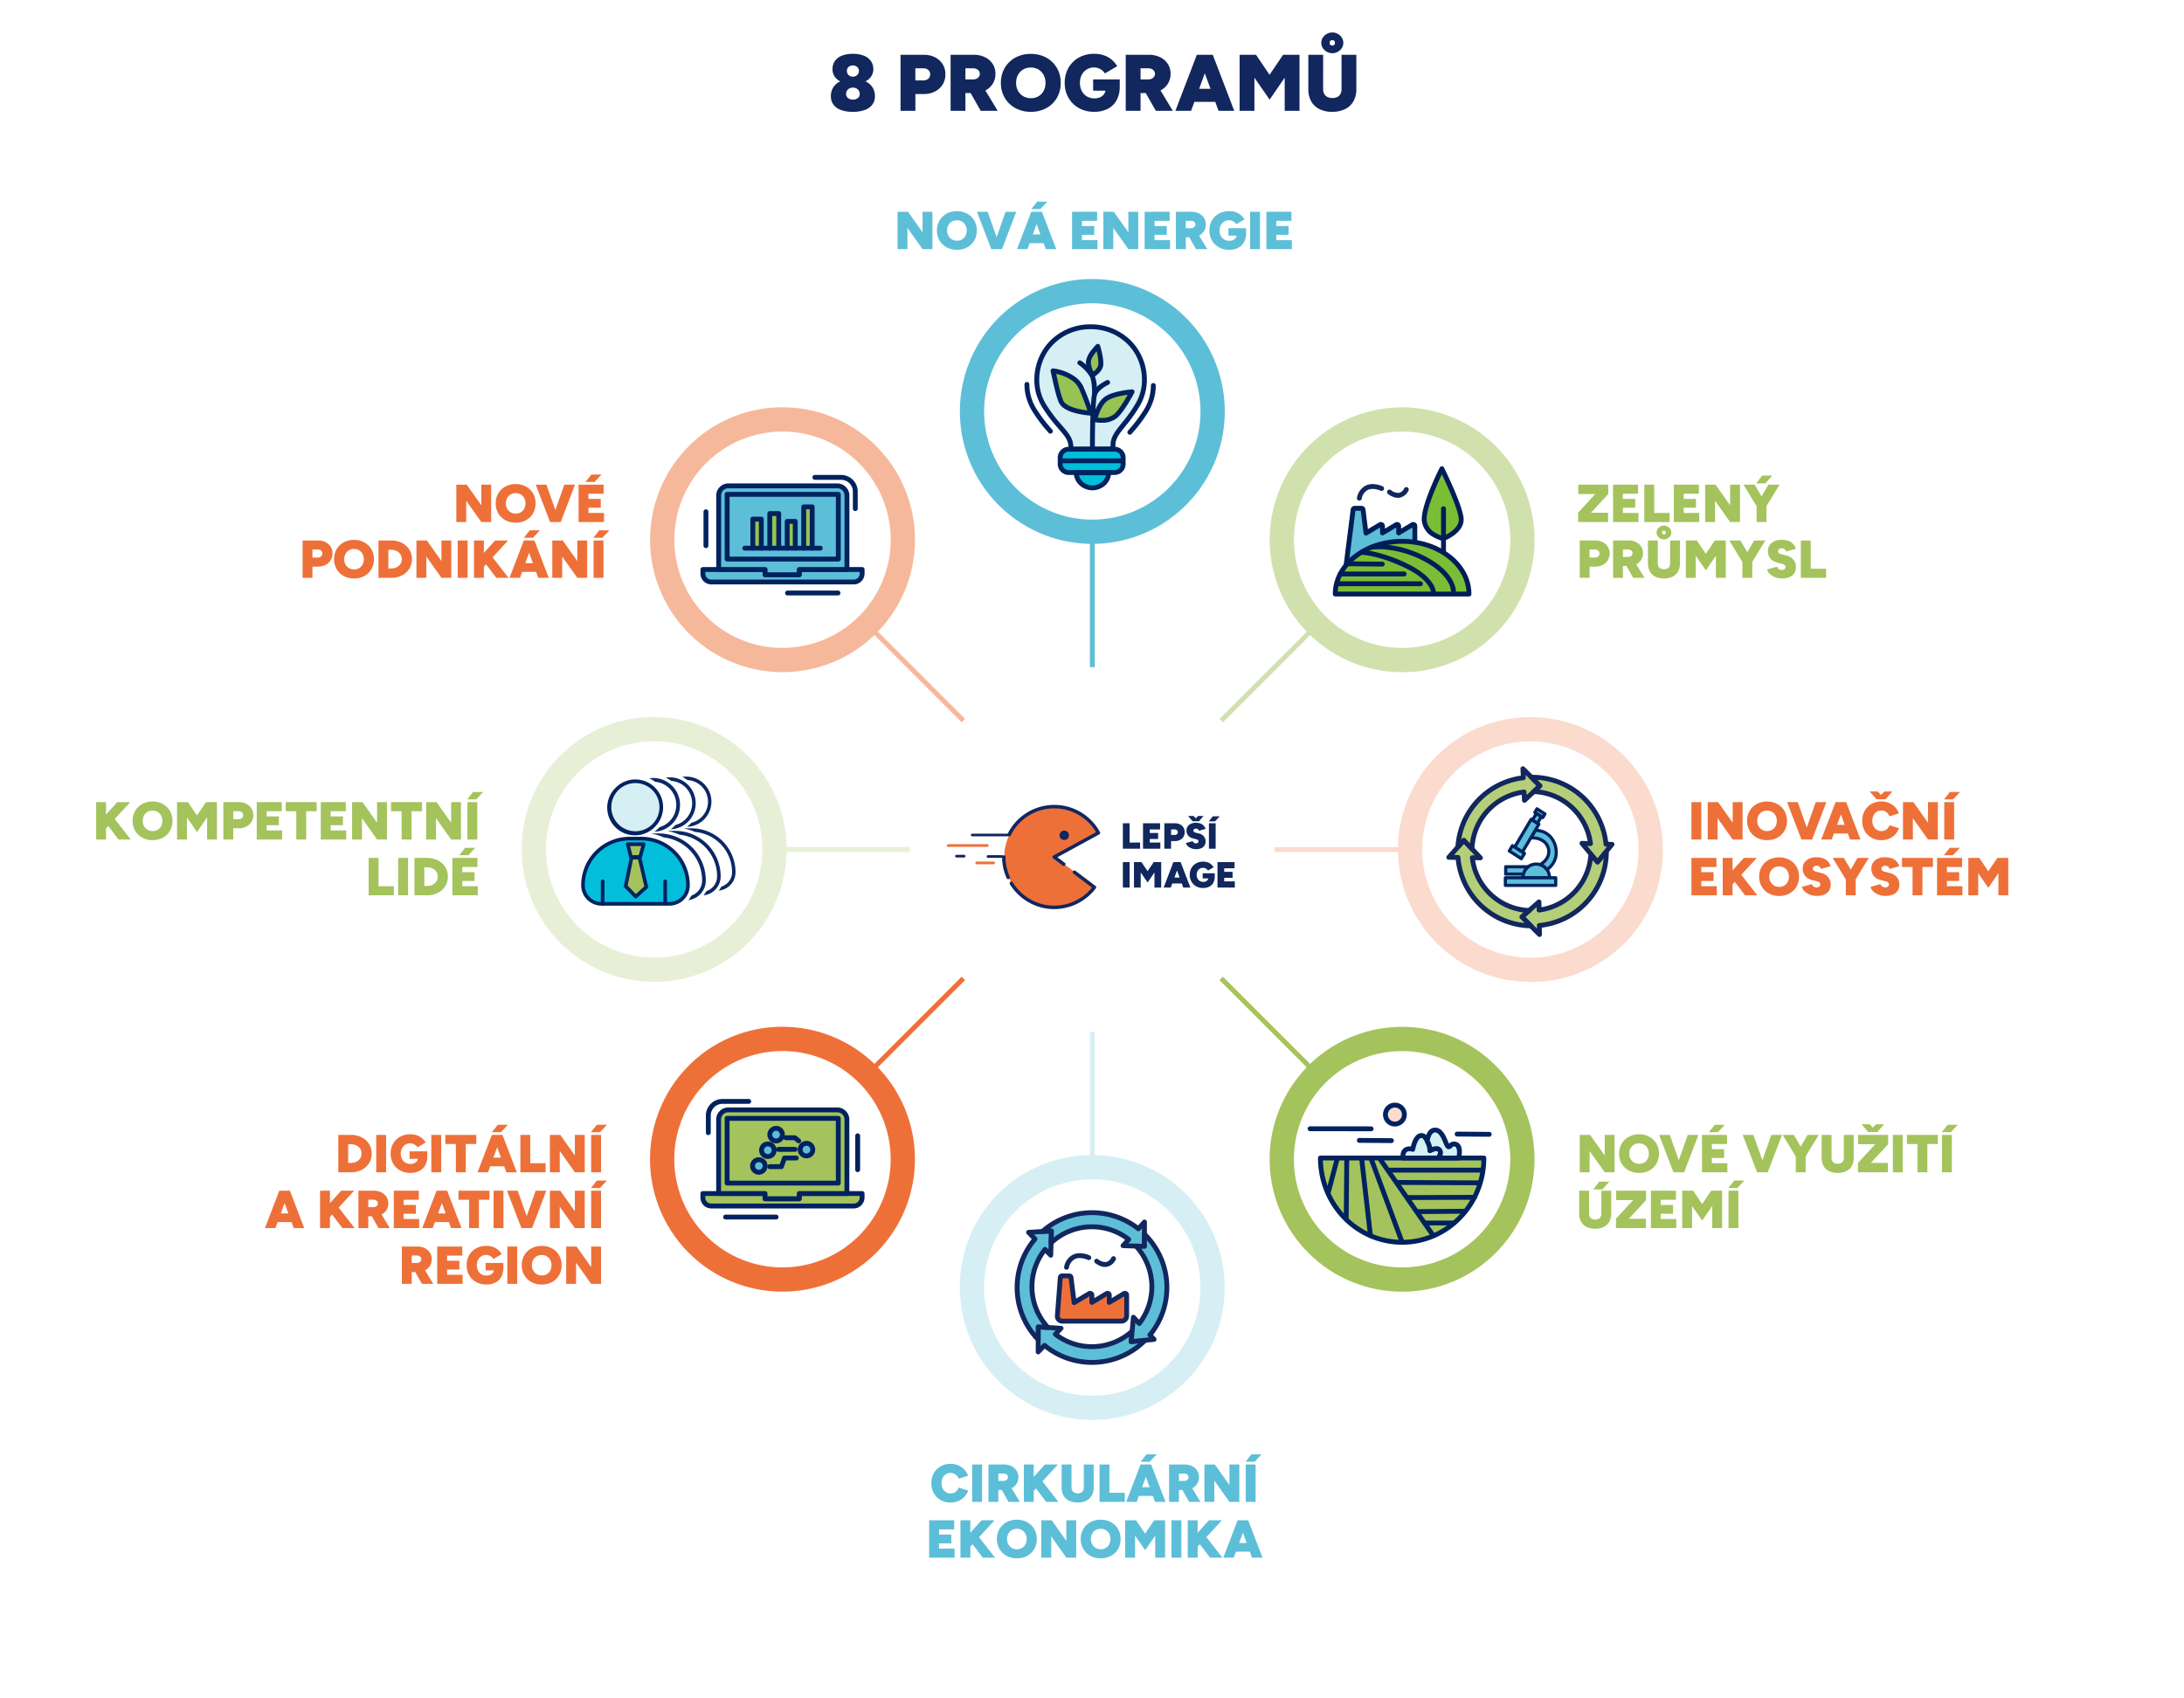<?xml version="1.0" encoding="UTF-8"?>
<svg xmlns="http://www.w3.org/2000/svg" xmlns:xlink="http://www.w3.org/1999/xlink" width="900" height="700" viewBox="0 0 900 700">
  <rect x="0" y="0" width="900" height="700" fill="#808080" stroke="none"/>
  <defs>
    <clipPath id="clip-Hsk-transformace-8-programu">
      <rect width="900" height="700"></rect>
    </clipPath>
  </defs>
  <g id="Hsk-transformace-8-programu" clip-path="url(#clip-Hsk-transformace-8-programu)">
    <rect width="900" height="700" fill="#fff"></rect>
    <g id="Group_6936" data-name="Group 6936">
      <g id="Group_6929" data-name="Group 6929" transform="translate(390.149 331.742)">
        <path id="Path_10951" data-name="Path 10951" d="M10.112,39.267H7.038a.551.551,0,1,1,0-1.1h3.074a.551.551,0,1,1,0,1.1" transform="translate(-2.99 -17.593)" fill="#11275e"></path>
        <path id="Path_10952" data-name="Path 10952" d="M29.325,44.447H22.336a.551.551,0,0,1,0-1.1h6.988a.551.551,0,1,1,0,1.1" transform="translate(-10.043 -19.981)" fill="#ee7039"></path>
        <path id="Path_10953" data-name="Path 10953" d="M16.68,31.123H.551a.551.551,0,0,1,0-1.1H16.68a.551.551,0,1,1,0,1.1" transform="translate(0 -13.839)" fill="#ee7039"></path>
        <path id="Path_10954" data-name="Path 10954" d="M36.843,39.538H31.111a.551.551,0,1,1,0-1.1h5.731a.551.551,0,0,1,0,1.1" transform="translate(-14.088 -17.718)" fill="#11275e"></path>
        <path id="Path_10955" data-name="Path 10955" d="M64.687,22.019l3.942,2.967,1.527,1.15,2.833,2.132,8.254,6.213a20.7,20.7,0,0,1-35.476-4.06,20.505,20.505,0,0,1,.5-17.833,20.7,20.7,0,0,1,36.607-.5Z" transform="translate(-20.268 -0.598)" fill="#ee7039"></path>
        <path id="Path_10956" data-name="Path 10956" d="M44.824,48.362a.716.716,0,0,1-.653-.422,21.126,21.126,0,0,1-1.866-8.71.715.715,0,1,1,1.431,0,19.7,19.7,0,0,0,1.741,8.124.715.715,0,0,1-.652,1.008" transform="translate(-19.502 -17.754)" fill="#11275e"></path>
        <path id="Path_10957" data-name="Path 10957" d="M66.431,66.059a21.21,21.21,0,0,1-12.924-4.37,21.716,21.716,0,0,1-5.344-5.873.715.715,0,1,1,1.216-.754,20.285,20.285,0,0,0,4.993,5.487,19.788,19.788,0,0,0,12.058,4.079A20.152,20.152,0,0,0,82,57.2l-7.688-5.786a.716.716,0,0,1,.861-1.143l8.27,6.225a.716.716,0,0,1,.141,1,21.583,21.583,0,0,1-17.158,8.56" transform="translate(-22.153 -23.108)" fill="#11275e"></path>
        <path id="Path_10958" data-name="Path 10958" d="M69.7,25.163a.712.712,0,0,1-.43-.144l-3.949-2.972a.716.716,0,0,1,.087-1.2l17.579-9.605a20.022,20.022,0,0,0-35.058,1.113.716.716,0,1,1-1.271-.658,21.453,21.453,0,0,1,37.939-.519.714.714,0,0,1-.285.971L67.065,21.571l3.062,2.3a.716.716,0,0,1-.431,1.287" transform="translate(-21.47)" fill="#11275e"></path>
        <path id="Path_10959" data-name="Path 10959" d="M90.1,21.582a1.945,1.945,0,1,1-1.945-1.945A1.945,1.945,0,0,1,90.1,21.582" transform="translate(-39.741 -9.052)" fill="#11275e"></path>
        <path id="Path_10960" data-name="Path 10960" d="M34.377,23.085H18.967a.547.547,0,0,1,0-1.093H34.821c.3,0,.319.133.178.405-.248.48-.32.688-.622.688" transform="translate(-8.491 -10.138)" fill="#11275e"></path>
      </g>
      <path id="Path_11886" data-name="Path 11886" d="M.9,0V-10.5H3.675v7.95h4.32V0ZM9.195,0V-10.5H16.23v2.55H11.97v1.455h3.45V-4.02H11.97v1.47h4.365V0Zm8.79,0V-10.5h4.35a4.572,4.572,0,0,1,2.1.465,3.549,3.549,0,0,1,1.433,1.29,3.509,3.509,0,0,1,.517,1.9,3.547,3.547,0,0,1-.517,1.912,3.583,3.583,0,0,1-1.433,1.305,4.512,4.512,0,0,1-2.1.473H20.76V0ZM20.76-5.7h1.5a1.332,1.332,0,0,0,.923-.315,1.054,1.054,0,0,0,.353-.825,1.037,1.037,0,0,0-.353-.81,1.332,1.332,0,0,0-.923-.315h-1.5ZM31.035.18a5.191,5.191,0,0,1-1.44-.2,5.04,5.04,0,0,1-1.282-.563A3.847,3.847,0,0,1,27.36-1.4a1.969,1.969,0,0,1-.45-.968l2.76-.765a1.418,1.418,0,0,0,.465.638,1.473,1.473,0,0,0,.855.293,1.139,1.139,0,0,0,.743-.225.749.749,0,0,0,.323-.63.767.767,0,0,0-.187-.487,1.083,1.083,0,0,0-.593-.338L29.7-4.29a3.908,3.908,0,0,1-1.387-.645A2.927,2.927,0,0,1,27.427-6a3.172,3.172,0,0,1-.308-1.41,2.971,2.971,0,0,1,1.028-2.408,4.365,4.365,0,0,1,2.888-.863,5.474,5.474,0,0,1,1.747.255,3.312,3.312,0,0,1,1.305.8,4.271,4.271,0,0,1,.908,1.432l-2.745.8a1.306,1.306,0,0,0-.382-.6,1.141,1.141,0,0,0-.833-.3,1.221,1.221,0,0,0-.788.225.8.8,0,0,0-.278.66.618.618,0,0,0,.225.472,1.494,1.494,0,0,0,.645.307l1.59.405a3.284,3.284,0,0,1,1.875,1.178,3.2,3.2,0,0,1,.675,2,3.129,3.129,0,0,1-.472,1.755A2.947,2.947,0,0,1,33.15-.2,5.4,5.4,0,0,1,31.035.18Zm-1.2-11.49v-.075L31.89-13.5h2.25l-1.9,2.19Zm-.165,0-1.9-2.19h2.25l2.055,2.115v.075ZM36.36,0V-10.5h2.775V0ZM36.3-11.265l1.65-2.085H40.8l-1.95,2.085ZM.9,16V5.5H3.675V16Zm4.575,0V5.5H8.55l2.535,3.75L13.62,5.5h3.075V16H13.92V9.79L11.1,13.9,8.25,9.79V16Zm20.31,0L21.945,5.5H24.7L28.725,16ZM17.7,16,21.72,5.5h2.76L20.64,16Zm1.89-1.68V11.875h7.26V14.32Zm14.385,1.86a5.762,5.762,0,0,1-2.865-.7,5.067,5.067,0,0,1-1.95-1.92,5.528,5.528,0,0,1-.7-2.812,5.528,5.528,0,0,1,.7-2.812,5.067,5.067,0,0,1,1.95-1.92,5.762,5.762,0,0,1,2.865-.7,5.448,5.448,0,0,1,1.882.3,4.541,4.541,0,0,1,1.418.817,5.178,5.178,0,0,1,1.02,1.192l-2.31,1.365a2.357,2.357,0,0,0-.533-.585,2.585,2.585,0,0,0-.7-.4,2.2,2.2,0,0,0-.773-.142A2.547,2.547,0,0,0,31.65,9.25a3.133,3.133,0,0,0-.345,1.5,3.309,3.309,0,0,0,.33,1.5,2.474,2.474,0,0,0,.953,1.035,2.78,2.78,0,0,0,1.462.375,2.486,2.486,0,0,0,1.065-.217,1.777,1.777,0,0,0,.735-.615,1.6,1.6,0,0,0,.27-.922l2.64-.495a5.241,5.241,0,0,1-.615,2.655,3.891,3.891,0,0,1-1.687,1.59A5.58,5.58,0,0,1,33.975,16.18Zm-.195-3.96v-2.1h4.98v1.545l-1.575.555ZM39.885,16V5.5H46.92V8.05H42.66V9.505h3.45V11.98H42.66v1.47h4.365V16Z" transform="translate(461.824 349.811)" fill="#11275d"></path>
    </g>
    <path id="Path_11894" data-name="Path 11894" d="M-99.561.4a13.637,13.637,0,0,1-5.049-.808,6.422,6.422,0,0,1-3-2.244,5.754,5.754,0,0,1-.99-3.35,6.828,6.828,0,0,1,.99-3.7,6.619,6.619,0,0,1,3-2.492,11.979,11.979,0,0,1,5.049-.874,12.074,12.074,0,0,1,5.082.874A6.725,6.725,0,0,1-91.46-9.7a6.743,6.743,0,0,1,1.007,3.7,5.687,5.687,0,0,1-1.007,3.35,6.53,6.53,0,0,1-3.02,2.244A13.743,13.743,0,0,1-99.561.4Zm0-5.016a3.141,3.141,0,0,0,2.046-.644A2.015,2.015,0,0,0-96.723-6.9a2.525,2.525,0,0,0-.792-1.931,2.871,2.871,0,0,0-2.046-.742,3,3,0,0,0-1.419.33,2.469,2.469,0,0,0-.99.94,2.691,2.691,0,0,0-.363,1.4,1.974,1.974,0,0,0,.363,1.172,2.492,2.492,0,0,0,.99.808A3.275,3.275,0,0,0-99.561-4.62Zm0-6.5a12.016,12.016,0,0,1-4.6-.776,6.258,6.258,0,0,1-2.821-2.145,5.42,5.42,0,0,1-.957-3.184,5.7,5.7,0,0,1,.957-3.267,6.219,6.219,0,0,1,2.821-2.211,11.792,11.792,0,0,1,4.6-.792,11.918,11.918,0,0,1,4.62.792,6.318,6.318,0,0,1,2.854,2.211,5.635,5.635,0,0,1,.973,3.267,5.355,5.355,0,0,1-.973,3.184A6.361,6.361,0,0,1-94.941-11.9,12.144,12.144,0,0,1-99.561-11.121Zm0-2.97a2.5,2.5,0,0,0,1.8-.677,2.25,2.25,0,0,0,.71-1.7,2.059,2.059,0,0,0-.71-1.617,2.616,2.616,0,0,0-1.8-.627,2.494,2.494,0,0,0-1.765.627A2.1,2.1,0,0,0-102-16.467a2.3,2.3,0,0,0,.677,1.7A2.388,2.388,0,0,0-99.561-14.091ZM-79.893,0V-23.1h9.57a10.059,10.059,0,0,1,4.62,1.023,7.807,7.807,0,0,1,3.152,2.838,7.72,7.72,0,0,1,1.138,4.191,7.8,7.8,0,0,1-1.138,4.208A7.883,7.883,0,0,1-65.7-7.97a9.926,9.926,0,0,1-4.62,1.04h-3.465V0Zm6.1-12.54h3.3a2.931,2.931,0,0,0,2.029-.693,2.318,2.318,0,0,0,.776-1.815,2.281,2.281,0,0,0-.776-1.782,2.931,2.931,0,0,0-2.029-.693h-3.3ZM-59.268,0V-23.1h9.57a10.2,10.2,0,0,1,4.62,1.007,7.817,7.817,0,0,1,3.152,2.772,7.353,7.353,0,0,1,1.138,4.076,7.517,7.517,0,0,1-1.138,4.109,7.732,7.732,0,0,1-3.152,2.805A10.2,10.2,0,0,1-49.7-7.326h-3.465V0ZM-46.86,0l-5.148-9.075,4.587-3.432L-39.864,0Zm-6.3-12.936h3.135a3.356,3.356,0,0,0,1.452-.3,2.439,2.439,0,0,0,.99-.825,2.048,2.048,0,0,0,.363-1.188A2.031,2.031,0,0,0-48-16.879a3.074,3.074,0,0,0-2.029-.644h-3.135ZM-26.169.4a13.1,13.1,0,0,1-6.418-1.534A11.29,11.29,0,0,1-36.96-5.362a11.9,11.9,0,0,1-1.584-6.155A11.962,11.962,0,0,1-36.96-17.7,11.322,11.322,0,0,1-32.6-21.928a12.932,12.932,0,0,1,6.369-1.535,13,13,0,0,1,6.4,1.535A11.322,11.322,0,0,1-15.477-17.7a11.962,11.962,0,0,1,1.584,6.187,12,12,0,0,1-1.567,6.155A11.2,11.2,0,0,1-19.8-1.138,12.932,12.932,0,0,1-26.169.4Zm0-5.61a5.994,5.994,0,0,0,3.135-.808A5.642,5.642,0,0,0-20.922-8.25a6.821,6.821,0,0,0,.759-3.267,6.8,6.8,0,0,0-.776-3.283,5.693,5.693,0,0,0-2.145-2.244,6.082,6.082,0,0,0-3.152-.809,6.017,6.017,0,0,0-3.118.809A5.693,5.693,0,0,0-31.5-14.8a6.8,6.8,0,0,0-.775,3.283,6.59,6.59,0,0,0,.792,3.267,5.842,5.842,0,0,0,2.162,2.227A6.082,6.082,0,0,0-26.169-5.214ZM-.1.4A12.676,12.676,0,0,1-6.4-1.138a11.147,11.147,0,0,1-4.29-4.224,12.161,12.161,0,0,1-1.551-6.188,12.161,12.161,0,0,1,1.551-6.188A11.147,11.147,0,0,1-6.4-21.962,12.676,12.676,0,0,1-.1-23.5a11.985,11.985,0,0,1,4.141.66,9.99,9.99,0,0,1,3.119,1.8A11.392,11.392,0,0,1,9.4-18.414l-5.082,3A5.185,5.185,0,0,0,3.151-16.7,5.688,5.688,0,0,0,1.6-17.573a4.835,4.835,0,0,0-1.7-.313,5.7,5.7,0,0,0-3.036.809A5.718,5.718,0,0,0-5.214-14.85a6.893,6.893,0,0,0-.759,3.3,7.28,7.28,0,0,0,.726,3.3,5.443,5.443,0,0,0,2.1,2.277,6.115,6.115,0,0,0,3.217.825,5.47,5.47,0,0,0,2.343-.478A3.91,3.91,0,0,0,4.026-6.98,3.525,3.525,0,0,0,4.62-9.009L10.428-10.1A11.531,11.531,0,0,1,9.075-4.257a8.561,8.561,0,0,1-3.712,3.5A12.276,12.276,0,0,1-.1.4ZM-.528-8.316v-4.62H10.428v3.4L6.963-8.316ZM12.9,0V-23.1h9.57a10.2,10.2,0,0,1,4.62,1.007,7.817,7.817,0,0,1,3.152,2.772,7.353,7.353,0,0,1,1.139,4.076,7.517,7.517,0,0,1-1.139,4.109,7.732,7.732,0,0,1-3.152,2.805,10.2,10.2,0,0,1-4.62,1.006H19.008V0ZM25.311,0,20.163-9.075l4.587-3.432L32.307,0Zm-6.3-12.936h3.135a3.356,3.356,0,0,0,1.452-.3,2.439,2.439,0,0,0,.99-.825,2.048,2.048,0,0,0,.363-1.188,2.031,2.031,0,0,0-.776-1.633,3.074,3.074,0,0,0-2.029-.644H19.008ZM51.15,0,42.7-23.1h6.072L57.618,0ZM33.363,0l8.844-23.1h6.072L39.831,0Zm4.158-3.7V-9.075H53.493V-3.7ZM59.829,0V-23.1h6.765l5.577,8.25,5.577-8.25h6.765V0H78.408V-13.662L72.2-4.62l-6.27-9.042V0ZM97.977.4A11.543,11.543,0,0,1,92.7-.726a7.841,7.841,0,0,1-3.382-3.217,10.091,10.091,0,0,1-1.172-5V-23.1h6.1V-8.943a3.993,3.993,0,0,0,.462,1.98,3.051,3.051,0,0,0,1.3,1.254,4.424,4.424,0,0,0,2.03.429,4.529,4.529,0,0,0,2.046-.429,2.934,2.934,0,0,0,1.3-1.254,4.113,4.113,0,0,0,.446-1.98V-23.1h6.1V-8.943a9.977,9.977,0,0,1-1.188,5,7.922,7.922,0,0,1-3.416,3.217A11.807,11.807,0,0,1,97.977.4Zm.066-24.156a4.578,4.578,0,0,1-2.261-.577,4.663,4.663,0,0,1-1.666-1.535,3.829,3.829,0,0,1-.627-2.145,3.885,3.885,0,0,1,.627-2.178,4.663,4.663,0,0,1,1.666-1.534,4.578,4.578,0,0,1,2.261-.577,4.486,4.486,0,0,1,2.244.577,4.7,4.7,0,0,1,1.65,1.534,3.885,3.885,0,0,1,.627,2.178,3.829,3.829,0,0,1-.627,2.145,4.7,4.7,0,0,1-1.65,1.535A4.486,4.486,0,0,1,98.043-23.76Zm0-3.168A.948.948,0,0,0,99.1-28.017q0-1.122-1.056-1.122a.977.977,0,0,0-1.089,1.122A.963.963,0,0,0,98.043-26.928Z" transform="translate(451 45.682)" fill="#11275d"></path>
    <path id="Path_11705" data-name="Path 11705" d="M230.4,351.661h0a54.579,54.579,0,1,1-54.579,54.576A54.229,54.229,0,0,1,230.4,351.661Zm0,99.159a44.579,44.579,0,1,0,.006-89.159v-5l0,5a44.579,44.579,0,0,0,0,89.159Z" transform="translate(219.713 124.427)" fill="#d6eff5"></path>
    <path id="Line_37" data-name="Line 37" d="M1,55.813H-1L-1,0H1Z" transform="translate(450.114 425.274)" fill="#d6eff5"></path>
    <path id="Path_11706" data-name="Path 11706" d="M106.071,300.152A54.58,54.58,0,1,1,67.48,316.135,54.221,54.221,0,0,1,106.071,300.152Zm0,99.159a44.579,44.579,0,1,0-31.525-13.058A44.289,44.289,0,0,0,106.071,399.311Z" transform="translate(216.38 123.046)" fill="#ee7039"></path>
    <path id="Line_38" data-name="Line 38" d="M.707,40.17-.707,38.756,38.761-.707,40.175.707Z" transform="translate(357.512 403.259)" fill="#ee7039"></path>
    <path id="Path_11707" data-name="Path 11707" d="M54.579,175.817h0A54.579,54.579,0,1,1,0,230.393,54.229,54.229,0,0,1,54.579,175.817Zm0,99.159a44.579,44.579,0,1,0,.006-89.159v-5l0,5a44.579,44.579,0,0,0,0,89.159Z" transform="translate(215 119.713)" fill="#e7f0d6"></path>
    <path id="Line_39" data-name="Line 39" d="M55.813,1,0,1V-1L55.813-1Z" transform="translate(319.159 350.113)" fill="#e7f0d6"></path>
    <path id="Path_11708" data-name="Path 11708" d="M106.087,51.49A54.579,54.579,0,1,1,67.5,67.473,54.221,54.221,0,0,1,106.087,51.49Zm0,99.159A44.58,44.58,0,1,0,74.563,137.59,44.285,44.285,0,0,0,106.087,150.649Z" transform="translate(216.381 116.38)" fill="#f6b89b"></path>
    <path id="Line_40" data-name="Line 40" d="M38.756,40.175-.707.707.707-.707,40.17,38.761Z" transform="translate(357.523 257.511)" fill="#f6b89b"></path>
    <path id="Path_11709" data-name="Path 11709" d="M230.422,109.159h0A54.579,54.579,0,0,1,230.421,0a54.579,54.579,0,0,1,0,109.159Zm0-99.159a44.579,44.579,0,1,0-.006,89.159v5l0-5a44.579,44.579,0,0,0,0-89.159Z" transform="translate(219.714 115)" fill="#5dbed8"></path>
    <path id="Line_41" data-name="Line 41" d="M1,55.813H-1L-1,0H1Z" transform="translate(450.128 219.159)" fill="#5dbed8"></path>
    <path id="Path_11710" data-name="Path 11710" d="M354.75,160.666a54.579,54.579,0,1,1,38.59-15.983A54.222,54.222,0,0,1,354.75,160.666Zm0-99.159a44.579,44.579,0,1,0,31.525,13.059A44.291,44.291,0,0,0,354.749,61.508Z" transform="translate(223.046 116.381)" fill="#d1e1ad"></path>
    <path id="Line_42" data-name="Line 42" d="M.707,40.17-.707,38.756,38.761-.707,40.175.707Z" transform="translate(503.266 257.523)" fill="#d1e1ad"></path>
    <path id="Path_11711" data-name="Path 11711" d="M406.239,285h0a54.579,54.579,0,1,1,54.579-54.576A54.229,54.229,0,0,1,406.239,285Zm0-99.159A44.579,44.579,0,1,0,406.236,275v5l0-5a44.579,44.579,0,0,0,0-89.159Z" transform="translate(224.427 119.714)" fill="#fbdbcd"></path>
    <path id="Line_43" data-name="Line 43" d="M55.813,1,0,1V-1L55.813-1Z" transform="translate(525.272 350.128)" fill="#fbdbcd"></path>
    <path id="Path_11712" data-name="Path 11712" d="M354.733,409.329a54.58,54.58,0,1,1,38.59-15.983A54.221,54.221,0,0,1,354.733,409.329Zm0-99.159a44.58,44.58,0,1,0,31.524,13.059A44.285,44.285,0,0,0,354.733,310.169Z" transform="translate(223.046 123.047)" fill="#a4c35c"></path>
    <path id="Line_44" data-name="Line 44" d="M38.756,40.175-.707.707.707-.707,40.17,38.761Z" transform="translate(503.259 403.266)" fill="#a4c35c"></path>
    <g id="Group_6935" data-name="Group 6935">
      <path id="Path_11889" data-name="Path 11889" d="M-81.125,0V-15.4h4.29l6.006,8.47V-15.4h4.07V0h-4.07l-6.226-8.778V0Zm24.486.264A8.73,8.73,0,0,1-60.918-.759a7.527,7.527,0,0,1-2.915-2.816,7.932,7.932,0,0,1-1.056-4.1A7.975,7.975,0,0,1-63.833-11.8a7.548,7.548,0,0,1,2.9-2.816,8.621,8.621,0,0,1,4.246-1.023,8.667,8.667,0,0,1,4.268,1.023,7.548,7.548,0,0,1,2.9,2.816,7.975,7.975,0,0,1,1.056,4.125,8,8,0,0,1-1.045,4.1A7.469,7.469,0,0,1-52.393-.759,8.621,8.621,0,0,1-56.639.264Zm0-3.74a4,4,0,0,0,2.09-.539A3.761,3.761,0,0,0-53.141-5.5a4.547,4.547,0,0,0,.506-2.178,4.532,4.532,0,0,0-.517-2.189,3.8,3.8,0,0,0-1.43-1.5,4.054,4.054,0,0,0-2.1-.539,4.012,4.012,0,0,0-2.079.539,3.8,3.8,0,0,0-1.43,1.5,4.532,4.532,0,0,0-.517,2.189A4.393,4.393,0,0,0-60.181-5.5,3.9,3.9,0,0,0-58.74-4.015,4.054,4.054,0,0,0-56.639-3.476ZM-42.031,0l5.412-15.4h4.4L-38.093,0Zm-.462,0-5.918-15.4h4.4L-38.555,0Zm22.44,0-5.632-15.4h4.048l5.9,15.4ZM-31.911,0l5.9-15.4h4.048L-27.6,0Zm2.772-2.464V-6.05h10.648v3.586Zm3.146-14.058,2.42-3.058h4.18l-2.86,3.058ZM-9.207,0V-15.4H1.111v3.74H-5.137v2.134h5.06V-5.9h-5.06V-3.74h6.4V0ZM3.685,0V-15.4h4.29l6.006,8.47V-15.4h4.07V0h-4.07L7.755-8.778V0ZM20.691,0V-15.4H31.009v3.74H24.761v2.134h5.06V-5.9h-5.06V-3.74h6.4V0ZM33.583,0V-15.4h6.38a6.8,6.8,0,0,1,3.08.671,5.211,5.211,0,0,1,2.1,1.848,4.9,4.9,0,0,1,.759,2.717,5.011,5.011,0,0,1-.759,2.739,5.155,5.155,0,0,1-2.1,1.87,6.8,6.8,0,0,1-3.08.671h-2.31V0Zm8.272,0L38.423-6.05l3.058-2.288L46.519,0Zm-4.2-8.624h2.09a2.237,2.237,0,0,0,.968-.2,1.626,1.626,0,0,0,.66-.55,1.366,1.366,0,0,0,.242-.792,1.354,1.354,0,0,0-.517-1.089,2.049,2.049,0,0,0-1.353-.429h-2.09ZM55.5.264a8.451,8.451,0,0,1-4.2-1.023,7.432,7.432,0,0,1-2.86-2.816A8.108,8.108,0,0,1,47.4-7.7a8.108,8.108,0,0,1,1.034-4.125,7.432,7.432,0,0,1,2.86-2.816,8.451,8.451,0,0,1,4.2-1.023,7.99,7.99,0,0,1,2.761.44,6.66,6.66,0,0,1,2.079,1.2,7.594,7.594,0,0,1,1.5,1.749l-3.388,2a3.457,3.457,0,0,0-.781-.858,3.792,3.792,0,0,0-1.034-.583,3.224,3.224,0,0,0-1.133-.209,3.8,3.8,0,0,0-2.024.539A3.812,3.812,0,0,0,52.085-9.9a4.6,4.6,0,0,0-.506,2.2,4.853,4.853,0,0,0,.484,2.2,3.629,3.629,0,0,0,1.4,1.518,4.077,4.077,0,0,0,2.145.55,3.647,3.647,0,0,0,1.562-.319,2.607,2.607,0,0,0,1.078-.9,2.35,2.35,0,0,0,.4-1.353l3.872-.726a7.687,7.687,0,0,1-.9,3.894A5.707,5.707,0,0,1,59.136-.506,8.184,8.184,0,0,1,55.5.264Zm-.286-5.808v-3.08h7.3v2.266l-2.31.814ZM64.163,0V-15.4h4.07V0Zm6.71,0V-15.4H81.191v3.74H74.943v2.134H80V-5.9h-5.06V-3.74h6.4V0Z" transform="translate(451 102.682)" fill="#5dbed8"></path>
      <path id="Path_11893" data-name="Path 11893" d="M-59.312.264A8.011,8.011,0,0,1-63.393-.759a7.385,7.385,0,0,1-2.783-2.816A8.247,8.247,0,0,1-67.188-7.7a8.247,8.247,0,0,1,1.012-4.125,7.385,7.385,0,0,1,2.783-2.816,8.011,8.011,0,0,1,4.081-1.023,8.042,8.042,0,0,1,3.212.616,7.308,7.308,0,0,1,2.464,1.716,7.632,7.632,0,0,1,1.584,2.552l-3.872,1.232a4.512,4.512,0,0,0-.792-1.265,3.294,3.294,0,0,0-1.133-.825,3.592,3.592,0,0,0-1.463-.286,3.454,3.454,0,0,0-1.914.539A3.686,3.686,0,0,0-62.535-9.9a4.859,4.859,0,0,0-.473,2.2,4.784,4.784,0,0,0,.484,2.189,3.719,3.719,0,0,0,1.331,1.5,3.548,3.548,0,0,0,1.947.539,3.439,3.439,0,0,0,1.485-.3,3.148,3.148,0,0,0,1.078-.836A5.512,5.512,0,0,0-55.9-5.874l3.872,1.232a7.466,7.466,0,0,1-1.562,2.563A7.183,7.183,0,0,1-56.078-.352,8.2,8.2,0,0,1-59.312.264ZM-50.38,0V-15.4h4.07V0Zm6.71,0V-15.4h6.38a6.8,6.8,0,0,1,3.08.671,5.211,5.211,0,0,1,2.1,1.848,4.9,4.9,0,0,1,.759,2.717,5.011,5.011,0,0,1-.759,2.739,5.155,5.155,0,0,1-2.1,1.87,6.8,6.8,0,0,1-3.08.671H-39.6V0ZM-35.4,0-38.83-6.05l3.058-2.288L-30.734,0Zm-4.2-8.624h2.09a2.237,2.237,0,0,0,.968-.2,1.626,1.626,0,0,0,.66-.55,1.366,1.366,0,0,0,.242-.792,1.354,1.354,0,0,0-.517-1.089,2.049,2.049,0,0,0-1.353-.429H-39.6Zm12.8,6.006v-5.7l6.424-7.084h5.346ZM-29.084,0V-15.4h4.07V0Zm9.2,0L-25.85-7.832l3.058-2.376L-14.828,0ZM-6.952.264a7.7,7.7,0,0,1-3.52-.748,5.228,5.228,0,0,1-2.255-2.145,6.727,6.727,0,0,1-.781-3.333V-15.4h4.07v9.438a2.662,2.662,0,0,0,.308,1.32,2.034,2.034,0,0,0,.869.836,2.95,2.95,0,0,0,1.353.286,3.019,3.019,0,0,0,1.364-.286,1.956,1.956,0,0,0,.869-.836,2.742,2.742,0,0,0,.3-1.32V-15.4h4.07v9.438A6.652,6.652,0,0,1-1.1-2.629,5.282,5.282,0,0,1-3.377-.484,7.871,7.871,0,0,1-6.952.264ZM2.112,0V-15.4h4.07V-3.74h6.336V0ZM24.97,0,19.338-15.4h4.048L29.282,0ZM13.112,0l5.9-15.4h4.048L17.424,0Zm2.772-2.464V-6.05H26.532v3.586ZM19.03-16.522l2.42-3.058h4.18l-2.86,3.058ZM30.756,0V-15.4h6.38a6.8,6.8,0,0,1,3.08.671,5.211,5.211,0,0,1,2.1,1.848,4.9,4.9,0,0,1,.759,2.717,5.011,5.011,0,0,1-.759,2.739,5.155,5.155,0,0,1-2.1,1.87,6.8,6.8,0,0,1-3.08.671h-2.31V0Zm8.272,0L35.6-6.05l3.058-2.288L43.692,0Zm-4.2-8.624h2.09a2.237,2.237,0,0,0,.968-.2,1.626,1.626,0,0,0,.66-.55,1.366,1.366,0,0,0,.242-.792,1.354,1.354,0,0,0-.517-1.089,2.049,2.049,0,0,0-1.353-.429h-2.09ZM45.342,0V-15.4h4.29l6.006,8.47V-15.4h4.07V0h-4.07L49.412-8.778V0ZM62.348,0V-15.4h4.07V0ZM62.26-16.522l2.42-3.058h4.18L66-16.522ZM-68.1,23V7.6h10.318v3.74h-6.248v2.134h5.06V17.1h-5.06V19.26h6.4V23Zm15.18-2.618v-5.7L-46.5,7.6h5.346ZM-55.209,23V7.6h4.07V23Zm9.2,0-5.962-7.832,3.058-2.376L-40.953,23Zm14.08.264a8.73,8.73,0,0,1-4.279-1.023,7.527,7.527,0,0,1-2.915-2.816,7.932,7.932,0,0,1-1.056-4.1A7.975,7.975,0,0,1-39.127,11.2a7.548,7.548,0,0,1,2.9-2.816,8.621,8.621,0,0,1,4.246-1.023,8.667,8.667,0,0,1,4.268,1.023A7.548,7.548,0,0,1-24.8,11.2a7.975,7.975,0,0,1,1.056,4.125,8,8,0,0,1-1.045,4.1,7.469,7.469,0,0,1-2.893,2.816A8.621,8.621,0,0,1-31.933,23.264Zm0-3.74a4,4,0,0,0,2.09-.539A3.761,3.761,0,0,0-28.435,17.5a4.547,4.547,0,0,0,.506-2.178,4.532,4.532,0,0,0-.517-2.189,3.8,3.8,0,0,0-1.43-1.5,4.054,4.054,0,0,0-2.1-.539,4.012,4.012,0,0,0-2.079.539,3.8,3.8,0,0,0-1.43,1.5A4.532,4.532,0,0,0-36,15.322a4.393,4.393,0,0,0,.528,2.178,3.9,3.9,0,0,0,1.441,1.485A4.054,4.054,0,0,0-31.933,19.524ZM-21.879,23V7.6h4.29l6.006,8.47V7.6h4.07V23h-4.07l-6.226-8.778V23Zm24.486.264a8.73,8.73,0,0,1-4.279-1.023,7.527,7.527,0,0,1-2.915-2.816,7.932,7.932,0,0,1-1.056-4.1A7.975,7.975,0,0,1-4.587,11.2a7.548,7.548,0,0,1,2.9-2.816A8.621,8.621,0,0,1,2.563,7.358,8.667,8.667,0,0,1,6.831,8.381a7.548,7.548,0,0,1,2.9,2.816,7.975,7.975,0,0,1,1.056,4.125,8,8,0,0,1-1.045,4.1,7.469,7.469,0,0,1-2.893,2.816A8.621,8.621,0,0,1,2.607,23.264Zm0-3.74a4,4,0,0,0,2.09-.539A3.761,3.761,0,0,0,6.105,17.5a4.547,4.547,0,0,0,.506-2.178,4.532,4.532,0,0,0-.517-2.189,3.8,3.8,0,0,0-1.43-1.5,4.054,4.054,0,0,0-2.1-.539,4.012,4.012,0,0,0-2.079.539,3.8,3.8,0,0,0-1.43,1.5,4.532,4.532,0,0,0-.517,2.189A4.394,4.394,0,0,0-.935,17.5,3.9,3.9,0,0,0,.506,18.985,4.054,4.054,0,0,0,2.607,19.524ZM12.661,23V7.6h4.51l3.718,5.5,3.718-5.5h4.51V23h-4.07V13.892L20.911,19.92l-4.18-6.028V23Zm19.1,0V7.6h4.07V23Zm9-2.618v-5.7L47.179,7.6h5.346ZM38.467,23V7.6h4.07V23Zm9.2,0L41.7,15.168l3.058-2.376L52.723,23Zm17.292,0L59.323,7.6h4.048l5.9,15.4ZM53.1,23l5.9-15.4h4.048L57.409,23Zm2.772-2.464V16.95H66.517v3.586Z" transform="translate(451 619.002)" fill="#5dbed8"></path>
      <path id="Path_11888" data-name="Path 11888" d="M.66,0V-3.85l7.084-7.7H.726V-15.4H13.068v3.85L5.984-3.85H13V0ZM15.048,0V-15.4H25.366v3.74H19.118v2.134h5.06V-5.9h-5.06V-3.74h6.4V0ZM27.94,0V-15.4h4.07V-3.74h6.336V0ZM40.106,0V-15.4H50.424v3.74H44.176v2.134h5.06V-5.9h-5.06V-3.74h6.4V0ZM53,0V-15.4h4.29l6.006,8.47V-15.4h4.07V0h-4.07L57.068-8.778V0ZM78.122-6.314,74.14-7l4.906-8.4h4.62ZM74.206,0V-7.392h4.07V0Zm.132-6.314L68.794-15.4h4.62L78.32-7Zm-.286-9.614,2.42-3.212h4.18l-2.86,3.212ZM1.32,23V7.6H7.7a6.706,6.706,0,0,1,3.08.682,5.2,5.2,0,0,1,2.1,1.892,5.147,5.147,0,0,1,.759,2.794,5.2,5.2,0,0,1-.759,2.8,5.256,5.256,0,0,1-2.1,1.914,6.618,6.618,0,0,1-3.08.693H5.39V23Zm4.07-8.36h2.2a1.954,1.954,0,0,0,1.353-.462,1.546,1.546,0,0,0,.517-1.21,1.521,1.521,0,0,0-.517-1.188,1.954,1.954,0,0,0-1.353-.462H5.39ZM15.07,23V7.6h6.38a6.8,6.8,0,0,1,3.08.671,5.211,5.211,0,0,1,2.1,1.848,4.9,4.9,0,0,1,.759,2.717,5.011,5.011,0,0,1-.759,2.739,5.155,5.155,0,0,1-2.1,1.87,6.8,6.8,0,0,1-3.08.671H19.14V23Zm8.272,0L19.91,16.95l3.058-2.288L28.006,23Zm-4.2-8.624h2.09a2.237,2.237,0,0,0,.968-.2,1.626,1.626,0,0,0,.66-.55,1.41,1.41,0,0,0-.275-1.881,2.049,2.049,0,0,0-1.353-.429H19.14Zm16.852,8.888a7.7,7.7,0,0,1-3.52-.748,5.228,5.228,0,0,1-2.255-2.145,6.727,6.727,0,0,1-.781-3.333V7.6h4.07v9.438a2.662,2.662,0,0,0,.308,1.32,2.034,2.034,0,0,0,.869.836,2.95,2.95,0,0,0,1.353.286,3.019,3.019,0,0,0,1.364-.286,1.956,1.956,0,0,0,.869-.836,2.742,2.742,0,0,0,.3-1.32V7.6h4.07v9.438a6.652,6.652,0,0,1-.792,3.333,5.282,5.282,0,0,1-2.277,2.145A7.871,7.871,0,0,1,35.992,23.264Zm.044-16.1a3.052,3.052,0,0,1-1.507-.385,3.109,3.109,0,0,1-1.111-1.023A2.553,2.553,0,0,1,33,4.322a2.59,2.59,0,0,1,.418-1.452,3.109,3.109,0,0,1,1.111-1.023,3.052,3.052,0,0,1,1.507-.385,2.991,2.991,0,0,1,1.5.385,3.136,3.136,0,0,1,1.1,1.023,2.59,2.59,0,0,1,.418,1.452,2.553,2.553,0,0,1-.418,1.43,3.136,3.136,0,0,1-1.1,1.023A2.991,2.991,0,0,1,36.036,7.16Zm0-2.112a.632.632,0,0,0,.7-.726q0-.748-.7-.748a.652.652,0,0,0-.726.748A.642.642,0,0,0,36.036,5.048ZM45.056,23V7.6h4.51l3.718,5.5L57,7.6h4.51V23h-4.07V13.892L53.306,19.92l-4.18-6.028V23ZM72.27,16.686,68.288,16l4.906-8.4h4.62ZM68.354,23V15.608h4.07V23Zm.132-6.314L62.942,7.6h4.62L72.468,16Zm16.148,6.578a7.613,7.613,0,0,1-2.112-.3,7.392,7.392,0,0,1-1.881-.825,5.643,5.643,0,0,1-1.4-1.2,2.889,2.889,0,0,1-.66-1.419L82.632,18.4a2.08,2.08,0,0,0,.682.935,2.16,2.16,0,0,0,1.254.429,1.671,1.671,0,0,0,1.089-.33,1.1,1.1,0,0,0,.473-.924,1.124,1.124,0,0,0-.275-.715,1.588,1.588,0,0,0-.869-.5l-2.31-.594a5.732,5.732,0,0,1-2.035-.946,4.292,4.292,0,0,1-1.3-1.562,4.652,4.652,0,0,1-.451-2.068A4.358,4.358,0,0,1,80.4,8.6a6.4,6.4,0,0,1,4.235-1.265A8.028,8.028,0,0,1,87.2,7.71a4.858,4.858,0,0,1,1.914,1.177,6.265,6.265,0,0,1,1.331,2.1l-4.026,1.166a1.916,1.916,0,0,0-.561-.88,1.673,1.673,0,0,0-1.221-.44,1.791,1.791,0,0,0-1.155.33,1.173,1.173,0,0,0-.407.968.907.907,0,0,0,.33.693,2.191,2.191,0,0,0,.946.451l2.332.594A4.816,4.816,0,0,1,89.43,15.6a4.688,4.688,0,0,1,.99,2.937,4.589,4.589,0,0,1-.693,2.574,4.322,4.322,0,0,1-1.991,1.606A7.926,7.926,0,0,1,84.634,23.264ZM92.444,23V7.6h4.07V19.26h6.336V23Z" transform="translate(649.665 215.159)" fill="#a4c35c"></path>
      <path id="Path_11890" data-name="Path 11890" d="M-61.952,0V-15.4h4.29l6.006,8.47V-15.4h4.07V0h-4.07l-6.226-8.778V0Zm24.486.264A8.73,8.73,0,0,1-41.745-.759,7.527,7.527,0,0,1-44.66-3.575a7.932,7.932,0,0,1-1.056-4.1A7.975,7.975,0,0,1-44.66-11.8a7.548,7.548,0,0,1,2.9-2.816,8.621,8.621,0,0,1,4.246-1.023,8.667,8.667,0,0,1,4.268,1.023,7.548,7.548,0,0,1,2.9,2.816,7.975,7.975,0,0,1,1.056,4.125,8,8,0,0,1-1.045,4.1A7.469,7.469,0,0,1-33.22-.759,8.621,8.621,0,0,1-37.466.264Zm0-3.74a4,4,0,0,0,2.09-.539A3.761,3.761,0,0,0-33.968-5.5a4.547,4.547,0,0,0,.506-2.178,4.532,4.532,0,0,0-.517-2.189,3.8,3.8,0,0,0-1.43-1.5,4.054,4.054,0,0,0-2.1-.539,4.012,4.012,0,0,0-2.079.539,3.8,3.8,0,0,0-1.43,1.5,4.532,4.532,0,0,0-.517,2.189A4.393,4.393,0,0,0-41.008-5.5a3.9,3.9,0,0,0,1.441,1.485A4.054,4.054,0,0,0-37.466-3.476ZM-22.858,0l5.412-15.4h4.4L-18.92,0Zm-.462,0-5.918-15.4h4.4L-19.382,0Zm11.748,0V-15.4H-1.254v3.74H-7.5v2.134h5.06V-5.9H-7.5V-3.74h6.4V0Zm2.838-16.522,2.42-3.058h4.18l-2.86,3.058ZM-125.312,23V7.6h6.38a6.706,6.706,0,0,1,3.08.682,5.2,5.2,0,0,1,2.1,1.892,5.147,5.147,0,0,1,.759,2.794,5.2,5.2,0,0,1-.759,2.8,5.256,5.256,0,0,1-2.1,1.914,6.618,6.618,0,0,1-3.08.693h-2.31V23Zm4.07-8.36h2.2a1.954,1.954,0,0,0,1.353-.462,1.546,1.546,0,0,0,.517-1.21,1.521,1.521,0,0,0-.517-1.188,1.954,1.954,0,0,0-1.353-.462h-2.2Zm17.16,8.624a8.73,8.73,0,0,1-4.279-1.023,7.527,7.527,0,0,1-2.915-2.816,7.932,7.932,0,0,1-1.056-4.1,7.975,7.975,0,0,1,1.056-4.125,7.548,7.548,0,0,1,2.9-2.816,8.621,8.621,0,0,1,4.246-1.023,8.667,8.667,0,0,1,4.268,1.023,7.548,7.548,0,0,1,2.9,2.816A7.975,7.975,0,0,1-95.9,15.322a8,8,0,0,1-1.045,4.1,7.469,7.469,0,0,1-2.893,2.816A8.621,8.621,0,0,1-104.082,23.264Zm0-3.74a4,4,0,0,0,2.09-.539,3.761,3.761,0,0,0,1.408-1.485,4.547,4.547,0,0,0,.506-2.178,4.532,4.532,0,0,0-.517-2.189,3.8,3.8,0,0,0-1.43-1.5,4.054,4.054,0,0,0-2.1-.539,4.012,4.012,0,0,0-2.079.539,3.8,3.8,0,0,0-1.43,1.5,4.532,4.532,0,0,0-.517,2.189,4.394,4.394,0,0,0,.528,2.178,3.9,3.9,0,0,0,1.441,1.485A4.054,4.054,0,0,0-104.082,19.524ZM-94.028,23V7.6h5.148a9.744,9.744,0,0,1,4.477.99,7.619,7.619,0,0,1,3.047,2.717,7.271,7.271,0,0,1,1.1,3.993,7.286,7.286,0,0,1-1.1,3.982A7.59,7.59,0,0,1-84.4,22.01,9.744,9.744,0,0,1-88.88,23Zm4.07-3.85h1.078a5.343,5.343,0,0,0,1.782-.286,4.39,4.39,0,0,0,1.408-.792,3.553,3.553,0,0,0,.924-1.21,3.635,3.635,0,0,0,.33-1.562,3.635,3.635,0,0,0-.33-1.562,3.553,3.553,0,0,0-.924-1.21,4.39,4.39,0,0,0-1.408-.792,5.343,5.343,0,0,0-1.782-.286h-1.078ZM-78.386,23V7.6h4.29l6.006,8.47V7.6h4.07V23h-4.07l-6.226-8.778V23Zm17.006,0V7.6h4.07V23Zm9-2.618v-5.7L-45.958,7.6h5.346ZM-54.67,23V7.6h4.07V23Zm9.2,0-5.962-7.832,3.058-2.376L-40.414,23Zm17.292,0L-33.814,7.6h4.048l5.9,15.4ZM-40.04,23l5.9-15.4H-30.1L-35.728,23Zm2.772-2.464V16.95H-26.62v3.586Zm3.146-14.058L-31.7,3.42h4.18l-2.86,3.058ZM-22.4,23V7.6h4.29l6.006,8.47V7.6h4.07V23H-12.1l-6.226-8.778V23ZM-5.39,23V7.6h4.07V23ZM-5.478,6.478l2.42-3.058h4.18l-2.86,3.058Z" transform="translate(250 215.159)" fill="#ee7039"></path>
      <path id="Path_11895" data-name="Path 11895" d="M1.32,0V-15.4H5.61l6.006,8.47V-15.4h4.07V0h-4.07L5.39-8.778V0ZM25.806.264A8.73,8.73,0,0,1,21.527-.759a7.527,7.527,0,0,1-2.915-2.816,7.932,7.932,0,0,1-1.056-4.1A7.975,7.975,0,0,1,18.612-11.8a7.548,7.548,0,0,1,2.9-2.816,8.621,8.621,0,0,1,4.246-1.023,8.667,8.667,0,0,1,4.268,1.023,7.548,7.548,0,0,1,2.9,2.816A7.975,7.975,0,0,1,33.99-7.678a8,8,0,0,1-1.045,4.1A7.469,7.469,0,0,1,30.052-.759,8.621,8.621,0,0,1,25.806.264Zm0-3.74a4,4,0,0,0,2.09-.539A3.761,3.761,0,0,0,29.3-5.5a4.547,4.547,0,0,0,.506-2.178,4.532,4.532,0,0,0-.517-2.189,3.8,3.8,0,0,0-1.43-1.5,4.054,4.054,0,0,0-2.1-.539,4.012,4.012,0,0,0-2.079.539,3.8,3.8,0,0,0-1.43,1.5,4.532,4.532,0,0,0-.517,2.189A4.394,4.394,0,0,0,22.264-5.5a3.9,3.9,0,0,0,1.441,1.485A4.054,4.054,0,0,0,25.806-3.476ZM40.414,0l5.412-15.4h4.4L44.352,0Zm-.462,0L34.034-15.4h4.4L43.89,0ZM51.7,0V-15.4H62.018v3.74H55.77v2.134h5.06V-5.9H55.77V-3.74h6.4V0Zm2.838-16.522,2.42-3.058h4.18l-2.86,3.058ZM74.866,0l5.412-15.4h4.4L78.8,0ZM74.4,0,68.486-15.4h4.4L78.342,0ZM94.27-6.314,90.288-7l4.906-8.4h4.62ZM90.354,0V-7.392h4.07V0Zm.132-6.314L84.942-15.4h4.62L94.468-7ZM107.58.264a7.7,7.7,0,0,1-3.52-.748,5.228,5.228,0,0,1-2.255-2.145,6.727,6.727,0,0,1-.781-3.333V-15.4h4.07v9.438a2.662,2.662,0,0,0,.308,1.32,2.034,2.034,0,0,0,.869.836,2.95,2.95,0,0,0,1.353.286,3.019,3.019,0,0,0,1.364-.286,1.956,1.956,0,0,0,.869-.836,2.742,2.742,0,0,0,.3-1.32V-15.4h4.07v9.438a6.652,6.652,0,0,1-.792,3.333,5.282,5.282,0,0,1-2.277,2.145A7.871,7.871,0,0,1,107.58.264Zm8.4-.264V-3.85l7.084-7.7H116.05V-15.4h12.342v3.85l-7.084,7.7h7.018V0Zm4.466-16.588v-.11l3.014-3.1h3.3l-2.794,3.212Zm-.242,0L117.414-19.8h3.3l3.014,3.1v.11ZM130.372,0V-15.4h4.07V0Zm10.12,0V-11.66h-4.356V-15.4H148.9v3.74h-4.334V0Zm10.1,0V-15.4h4.07V0ZM150.5-16.522l2.42-3.058h4.18l-2.86,3.058ZM7.656,23.264a7.7,7.7,0,0,1-3.52-.748,5.228,5.228,0,0,1-2.255-2.145A6.727,6.727,0,0,1,1.1,17.038V7.6H5.17v9.438a2.662,2.662,0,0,0,.308,1.32,2.034,2.034,0,0,0,.869.836A2.95,2.95,0,0,0,7.7,19.48a3.019,3.019,0,0,0,1.364-.286,1.956,1.956,0,0,0,.869-.836,2.742,2.742,0,0,0,.3-1.32V7.6H14.3v9.438a6.652,6.652,0,0,1-.792,3.333,5.282,5.282,0,0,1-2.277,2.145A7.871,7.871,0,0,1,7.656,23.264ZM6.93,7.072,9.35,3.86h4.18L10.67,7.072ZM16.258,23V19.15l7.084-7.7H16.324V7.6H28.666v3.85l-7.084,7.7H28.6V23Zm14.388,0V7.6H40.964v3.74H34.716v2.134h5.06V17.1h-5.06V19.26h6.4V23Zm12.892,0V7.6h4.51l3.718,5.5,3.718-5.5h4.51V23h-4.07V13.892L51.788,19.92l-4.18-6.028V23Zm19.1,0V7.6H66.7V23ZM62.546,6.478l2.42-3.058h4.18l-2.86,3.058Z" transform="translate(649.665 483.159)" fill="#a4c35c"></path>
      <path id="Path_11892" data-name="Path 11892" d="M-109.6,0V-15.4h5.148a9.744,9.744,0,0,1,4.477.99,7.619,7.619,0,0,1,3.047,2.717,7.271,7.271,0,0,1,1.1,3.993,7.286,7.286,0,0,1-1.1,3.982A7.59,7.59,0,0,1-99.979-.99a9.744,9.744,0,0,1-4.477.99Zm4.07-3.85h1.078a5.343,5.343,0,0,0,1.782-.286,4.39,4.39,0,0,0,1.408-.792,3.553,3.553,0,0,0,.924-1.21,3.635,3.635,0,0,0,.33-1.562,3.635,3.635,0,0,0-.33-1.562,3.553,3.553,0,0,0-.924-1.21,4.39,4.39,0,0,0-1.408-.792,5.343,5.343,0,0,0-1.782-.286h-1.078ZM-93.962,0V-15.4h4.07V0Zm14.036.264a8.451,8.451,0,0,1-4.2-1.023,7.432,7.432,0,0,1-2.86-2.816A8.108,8.108,0,0,1-88.022-7.7a8.108,8.108,0,0,1,1.034-4.125,7.432,7.432,0,0,1,2.86-2.816,8.451,8.451,0,0,1,4.2-1.023,7.99,7.99,0,0,1,2.761.44,6.66,6.66,0,0,1,2.079,1.2,7.594,7.594,0,0,1,1.5,1.749l-3.388,2a3.457,3.457,0,0,0-.781-.858,3.792,3.792,0,0,0-1.034-.583,3.224,3.224,0,0,0-1.133-.209,3.8,3.8,0,0,0-2.024.539A3.812,3.812,0,0,0-83.336-9.9a4.6,4.6,0,0,0-.506,2.2,4.853,4.853,0,0,0,.484,2.2,3.629,3.629,0,0,0,1.4,1.518,4.077,4.077,0,0,0,2.145.55,3.647,3.647,0,0,0,1.562-.319,2.607,2.607,0,0,0,1.078-.9,2.35,2.35,0,0,0,.4-1.353l3.872-.726a7.687,7.687,0,0,1-.9,3.894A5.707,5.707,0,0,1-76.285-.506,8.184,8.184,0,0,1-79.926.264Zm-.286-5.808v-3.08h7.3v2.266l-2.31.814ZM-71.258,0V-15.4h4.07V0Zm10.12,0V-11.66h-4.356V-15.4h12.76v3.74h-4.334V0Zm20.79,0L-45.98-15.4h4.048l5.9,15.4ZM-52.206,0l5.9-15.4h4.048L-47.894,0Zm2.772-2.464V-6.05h10.648v3.586Zm3.146-14.058,2.42-3.058h4.18l-2.86,3.058ZM-34.562,0V-15.4h4.07V-3.74h6.336V0ZM-22.4,0V-15.4h4.29L-12.1-6.93V-15.4h4.07V0H-12.1l-6.226-8.778V0ZM-5.39,0V-15.4h4.07V0Zm-.088-16.522,2.42-3.058h4.18l-2.86,3.058ZM-127.952,23l-5.632-15.4h4.048l5.9,15.4Zm-11.858,0,5.9-15.4h4.048L-135.5,23Zm2.772-2.464V16.95h10.648v3.586Zm22.22-.154v-5.7l6.424-7.084h5.346ZM-117.106,23V7.6h4.07V23Zm9.2,0-5.962-7.832,3.058-2.376L-102.85,23Zm6.6,0V7.6h6.38a6.8,6.8,0,0,1,3.08.671,5.211,5.211,0,0,1,2.1,1.848,4.9,4.9,0,0,1,.759,2.717,5.011,5.011,0,0,1-.759,2.739,5.155,5.155,0,0,1-2.1,1.87,6.8,6.8,0,0,1-3.08.671h-2.31V23Zm8.272,0-3.432-6.05,3.058-2.288L-88.374,23Zm-4.2-8.624h2.09a2.237,2.237,0,0,0,.968-.2,1.626,1.626,0,0,0,.66-.55,1.366,1.366,0,0,0,.242-.792,1.354,1.354,0,0,0-.517-1.089,2.049,2.049,0,0,0-1.353-.429h-2.09ZM-86.724,23V7.6h10.318v3.74h-6.248v2.134h5.06V17.1h-5.06V19.26h6.4V23Zm23.584,0L-68.772,7.6h4.048l5.9,15.4ZM-75,23l5.9-15.4h4.048L-70.686,23Zm2.772-2.464V16.95h10.648v3.586ZM-55.7,23V11.34H-60.06V7.6H-47.3v3.74h-4.334V23Zm10.1,0V7.6h4.07V23Zm11.924,0L-28.27,7.6h4.4L-29.744,23Zm-.462,0L-40.062,7.6h4.4L-30.206,23ZM-22.4,23V7.6h4.29l6.006,8.47V7.6h4.07V23H-12.1l-6.226-8.778V23ZM-5.39,23V7.6h4.07V23ZM-5.478,6.478l2.42-3.058h4.18l-2.86,3.058ZM-83.4,46V30.6h6.38a6.8,6.8,0,0,1,3.08.671,5.211,5.211,0,0,1,2.1,1.848,4.9,4.9,0,0,1,.759,2.717,5.011,5.011,0,0,1-.759,2.739,5.155,5.155,0,0,1-2.1,1.87,6.8,6.8,0,0,1-3.08.671h-2.31V46Zm8.272,0-3.432-6.05,3.058-2.288L-70.466,46Zm-4.2-8.624h2.09a2.237,2.237,0,0,0,.968-.2,1.626,1.626,0,0,0,.66-.55,1.366,1.366,0,0,0,.242-.792,1.354,1.354,0,0,0-.517-1.089,2.049,2.049,0,0,0-1.353-.429h-2.09ZM-68.816,46V30.6H-58.5v3.74h-6.248v2.134h5.06V40.1h-5.06V42.26h6.4V46Zm20.218.264a8.451,8.451,0,0,1-4.2-1.023,7.432,7.432,0,0,1-2.86-2.816A8.108,8.108,0,0,1-56.694,38.3a8.108,8.108,0,0,1,1.034-4.125,7.432,7.432,0,0,1,2.86-2.816,8.451,8.451,0,0,1,4.2-1.023,7.99,7.99,0,0,1,2.761.44,6.66,6.66,0,0,1,2.079,1.2,7.594,7.594,0,0,1,1.5,1.749l-3.388,2a3.457,3.457,0,0,0-.781-.858,3.792,3.792,0,0,0-1.034-.583,3.224,3.224,0,0,0-1.133-.209,3.8,3.8,0,0,0-2.024.539A3.812,3.812,0,0,0-52.008,36.1a4.6,4.6,0,0,0-.506,2.2,4.853,4.853,0,0,0,.484,2.2,3.629,3.629,0,0,0,1.4,1.518,4.077,4.077,0,0,0,2.145.55,3.647,3.647,0,0,0,1.562-.319,2.607,2.607,0,0,0,1.078-.9,2.35,2.35,0,0,0,.4-1.353l3.872-.726a7.687,7.687,0,0,1-.9,3.894,5.707,5.707,0,0,1-2.475,2.332A8.184,8.184,0,0,1-48.6,46.264Zm-.286-5.808v-3.08h7.3v2.266l-2.31.814ZM-39.93,46V30.6h4.07V46Zm14.19.264a8.73,8.73,0,0,1-4.279-1.023,7.527,7.527,0,0,1-2.915-2.816,7.932,7.932,0,0,1-1.056-4.1A7.975,7.975,0,0,1-32.934,34.2a7.548,7.548,0,0,1,2.9-2.816,8.621,8.621,0,0,1,4.246-1.023,8.667,8.667,0,0,1,4.268,1.023,7.548,7.548,0,0,1,2.9,2.816,7.975,7.975,0,0,1,1.056,4.125,8,8,0,0,1-1.045,4.1,7.469,7.469,0,0,1-2.893,2.816A8.621,8.621,0,0,1-25.74,46.264Zm0-3.74a4,4,0,0,0,2.09-.539A3.761,3.761,0,0,0-22.242,40.5a4.547,4.547,0,0,0,.506-2.178,4.532,4.532,0,0,0-.517-2.189,3.8,3.8,0,0,0-1.43-1.5,4.054,4.054,0,0,0-2.1-.539,4.012,4.012,0,0,0-2.079.539,3.8,3.8,0,0,0-1.43,1.5,4.532,4.532,0,0,0-.517,2.189,4.394,4.394,0,0,0,.528,2.178,3.9,3.9,0,0,0,1.441,1.485A4.054,4.054,0,0,0-25.74,42.524ZM-15.686,46V30.6h4.29l6.006,8.47V30.6h4.07V46H-5.39l-6.226-8.778V46Z" transform="translate(249 483.159)" fill="#ee7039"></path>
      <path id="Path_11887" data-name="Path 11887" d="M1.32,0V-15.4H5.39V0ZM8.03,0V-15.4h4.29l6.006,8.47V-15.4H22.4V0h-4.07L12.1-8.778V0ZM32.516.264A8.73,8.73,0,0,1,28.237-.759a7.527,7.527,0,0,1-2.915-2.816,7.932,7.932,0,0,1-1.056-4.1A7.975,7.975,0,0,1,25.322-11.8a7.548,7.548,0,0,1,2.9-2.816,8.621,8.621,0,0,1,4.246-1.023,8.667,8.667,0,0,1,4.268,1.023,7.548,7.548,0,0,1,2.9,2.816A7.975,7.975,0,0,1,40.7-7.678a8,8,0,0,1-1.045,4.1A7.469,7.469,0,0,1,36.762-.759,8.621,8.621,0,0,1,32.516.264Zm0-3.74a4,4,0,0,0,2.09-.539A3.761,3.761,0,0,0,36.014-5.5a4.547,4.547,0,0,0,.506-2.178A4.532,4.532,0,0,0,36-9.867a3.8,3.8,0,0,0-1.43-1.5,4.054,4.054,0,0,0-2.1-.539,4.012,4.012,0,0,0-2.079.539,3.8,3.8,0,0,0-1.43,1.5,4.532,4.532,0,0,0-.517,2.189A4.394,4.394,0,0,0,28.974-5.5a3.9,3.9,0,0,0,1.441,1.485A4.054,4.054,0,0,0,32.516-3.476ZM47.124,0l5.412-15.4h4.4L51.062,0Zm-.462,0L40.744-15.4h4.4L50.6,0Zm20.02,0L61.05-15.4H65.1L70.994,0ZM54.824,0l5.9-15.4h4.048L59.136,0ZM57.6-2.464V-6.05H68.244v3.586ZM79.574.264A8.011,8.011,0,0,1,75.493-.759,7.385,7.385,0,0,1,72.71-3.575,8.247,8.247,0,0,1,71.7-7.7a8.247,8.247,0,0,1,1.012-4.125,7.385,7.385,0,0,1,2.783-2.816,8.011,8.011,0,0,1,4.081-1.023,8.042,8.042,0,0,1,3.212.616,7.308,7.308,0,0,1,2.464,1.716,7.632,7.632,0,0,1,1.584,2.552L82.962-9.548a4.512,4.512,0,0,0-.792-1.265,3.293,3.293,0,0,0-1.133-.825,3.592,3.592,0,0,0-1.463-.286,3.454,3.454,0,0,0-1.914.539A3.685,3.685,0,0,0,76.351-9.9a4.859,4.859,0,0,0-.473,2.2,4.784,4.784,0,0,0,.484,2.189,3.719,3.719,0,0,0,1.331,1.5,3.548,3.548,0,0,0,1.947.539,3.439,3.439,0,0,0,1.485-.3A3.148,3.148,0,0,0,82.2-4.609a5.512,5.512,0,0,0,.781-1.265l3.872,1.232a7.466,7.466,0,0,1-1.562,2.563A7.183,7.183,0,0,1,82.808-.352,8.2,8.2,0,0,1,79.574.264Zm-1.76-16.852v-.11l3.014-3.1h3.3l-2.794,3.212Zm-.242,0L74.778-19.8h3.3l3.014,3.1v.11ZM88.506,0V-15.4H92.8L98.8-6.93V-15.4h4.07V0H98.8L92.576-8.778V0Zm17.006,0V-15.4h4.07V0Zm-.088-16.522,2.42-3.058h4.18l-2.86,3.058ZM1.32,23V7.6H11.638v3.74H5.39v2.134h5.06V17.1H5.39V19.26h6.4V23ZM16.5,20.382v-5.7L22.924,7.6H28.27ZM14.212,23V7.6h4.07V23Zm9.2,0-5.962-7.832L20.5,12.792,28.468,23Zm14.08.264a8.73,8.73,0,0,1-4.279-1.023,7.527,7.527,0,0,1-2.915-2.816,7.932,7.932,0,0,1-1.056-4.1A7.975,7.975,0,0,1,30.294,11.2a7.548,7.548,0,0,1,2.9-2.816,9.369,9.369,0,0,1,8.514,0,7.548,7.548,0,0,1,2.9,2.816,7.975,7.975,0,0,1,1.056,4.125,8,8,0,0,1-1.045,4.1,7.469,7.469,0,0,1-2.893,2.816A8.621,8.621,0,0,1,37.488,23.264Zm0-3.74a4,4,0,0,0,2.09-.539A3.761,3.761,0,0,0,40.986,17.5a4.547,4.547,0,0,0,.506-2.178,4.532,4.532,0,0,0-.517-2.189,3.8,3.8,0,0,0-1.43-1.5,4.054,4.054,0,0,0-2.1-.539,4.012,4.012,0,0,0-2.079.539,3.8,3.8,0,0,0-1.43,1.5,4.532,4.532,0,0,0-.517,2.189,4.393,4.393,0,0,0,.528,2.178,3.9,3.9,0,0,0,1.441,1.485A4.054,4.054,0,0,0,37.488,19.524Zm15.444,3.74a7.613,7.613,0,0,1-2.112-.3,7.392,7.392,0,0,1-1.881-.825,5.643,5.643,0,0,1-1.4-1.2,2.889,2.889,0,0,1-.66-1.419L50.93,18.4a2.08,2.08,0,0,0,.682.935,2.16,2.16,0,0,0,1.254.429,1.671,1.671,0,0,0,1.089-.33,1.1,1.1,0,0,0,.473-.924,1.124,1.124,0,0,0-.275-.715,1.588,1.588,0,0,0-.869-.5l-2.31-.594a5.732,5.732,0,0,1-2.035-.946,4.292,4.292,0,0,1-1.3-1.562,4.652,4.652,0,0,1-.451-2.068A4.358,4.358,0,0,1,48.7,8.6a6.4,6.4,0,0,1,4.235-1.265,8.028,8.028,0,0,1,2.563.374,4.858,4.858,0,0,1,1.914,1.177,6.264,6.264,0,0,1,1.331,2.1l-4.026,1.166a1.916,1.916,0,0,0-.561-.88,1.673,1.673,0,0,0-1.221-.44,1.791,1.791,0,0,0-1.155.33,1.173,1.173,0,0,0-.407.968.907.907,0,0,0,.33.693,2.191,2.191,0,0,0,.946.451l2.332.594a4.816,4.816,0,0,1,2.75,1.727,4.688,4.688,0,0,1,.99,2.937,4.589,4.589,0,0,1-.693,2.574,4.322,4.322,0,0,1-1.991,1.606A7.926,7.926,0,0,1,52.932,23.264ZM68.86,16.686,64.878,16l4.906-8.4H74.4ZM64.944,23V15.608h4.07V23Zm.132-6.314L59.532,7.6h4.62L69.058,16Zm16.148,6.578a7.613,7.613,0,0,1-2.112-.3,7.392,7.392,0,0,1-1.881-.825,5.643,5.643,0,0,1-1.4-1.2,2.889,2.889,0,0,1-.66-1.419L79.222,18.4a2.08,2.08,0,0,0,.682.935,2.16,2.16,0,0,0,1.254.429,1.671,1.671,0,0,0,1.089-.33,1.1,1.1,0,0,0,.473-.924,1.124,1.124,0,0,0-.275-.715,1.588,1.588,0,0,0-.869-.5l-2.31-.594a5.732,5.732,0,0,1-2.035-.946,4.292,4.292,0,0,1-1.3-1.562,4.652,4.652,0,0,1-.451-2.068A4.358,4.358,0,0,1,76.989,8.6a6.4,6.4,0,0,1,4.235-1.265,8.028,8.028,0,0,1,2.563.374A4.858,4.858,0,0,1,85.7,8.887a6.265,6.265,0,0,1,1.331,2.1l-4.026,1.166a1.916,1.916,0,0,0-.561-.88,1.673,1.673,0,0,0-1.221-.44,1.791,1.791,0,0,0-1.155.33,1.173,1.173,0,0,0-.407.968.907.907,0,0,0,.33.693,2.191,2.191,0,0,0,.946.451l2.332.594A4.816,4.816,0,0,1,86.02,15.6a4.688,4.688,0,0,1,.99,2.937,4.589,4.589,0,0,1-.693,2.574,4.322,4.322,0,0,1-1.991,1.606A7.926,7.926,0,0,1,81.224,23.264ZM92.444,23V11.34H88.088V7.6h12.76v3.74H96.514V23Zm10.1,0V7.6H112.86v3.74h-6.248v2.134h5.06V17.1h-5.06V19.26h6.4V23ZM105.38,6.478,107.8,3.42h4.18l-2.86,3.058ZM115.434,23V7.6h4.51l3.718,5.5,3.718-5.5h4.51V23h-4.07V13.892l-4.136,6.028-4.18-6.028V23Z" transform="translate(695.692 346)" fill="#ee7039"></path>
      <path id="Path_11891" data-name="Path 11891" d="M-156.09-2.618v-5.7l6.424-7.084h5.346ZM-158.378,0V-15.4h4.07V0Zm9.2,0-5.962-7.832,3.058-2.376L-144.122,0Zm14.08.264a8.73,8.73,0,0,1-4.279-1.023A7.527,7.527,0,0,1-142.3-3.575a7.932,7.932,0,0,1-1.056-4.1A7.975,7.975,0,0,1-142.3-11.8a7.548,7.548,0,0,1,2.9-2.816,8.621,8.621,0,0,1,4.246-1.023,8.667,8.667,0,0,1,4.268,1.023,7.548,7.548,0,0,1,2.9,2.816,7.975,7.975,0,0,1,1.056,4.125,8,8,0,0,1-1.045,4.1,7.469,7.469,0,0,1-2.893,2.816A8.621,8.621,0,0,1-135.1.264Zm0-3.74a4,4,0,0,0,2.09-.539A3.761,3.761,0,0,0-131.6-5.5a4.547,4.547,0,0,0,.506-2.178,4.532,4.532,0,0,0-.517-2.189,3.8,3.8,0,0,0-1.43-1.5,4.054,4.054,0,0,0-2.1-.539,4.012,4.012,0,0,0-2.079.539,3.8,3.8,0,0,0-1.43,1.5,4.532,4.532,0,0,0-.517,2.189,4.393,4.393,0,0,0,.528,2.178A3.9,3.9,0,0,0-137.2-4.015,4.054,4.054,0,0,0-135.1-3.476ZM-125.048,0V-15.4h4.51l3.718,5.5,3.718-5.5h4.51V0h-4.07V-9.108L-116.8-3.08l-4.18-6.028V0Zm19.1,0V-15.4h6.38a6.706,6.706,0,0,1,3.08.682,5.2,5.2,0,0,1,2.1,1.892,5.147,5.147,0,0,1,.759,2.794,5.2,5.2,0,0,1-.759,2.8,5.255,5.255,0,0,1-2.1,1.914,6.618,6.618,0,0,1-3.08.693h-2.31V0Zm4.07-8.36h2.2a1.954,1.954,0,0,0,1.353-.462,1.546,1.546,0,0,0,.517-1.21,1.521,1.521,0,0,0-.517-1.188,1.954,1.954,0,0,0-1.353-.462h-2.2ZM-92.2,0V-15.4h10.318v3.74h-6.248v2.134h5.06V-5.9h-5.06V-3.74h6.4V0Zm16.3,0V-11.66h-4.356V-15.4H-67.5v3.74H-71.83V0Zm10.1,0V-15.4h10.318v3.74h-6.248v2.134h5.06V-5.9h-5.06V-3.74h6.4V0ZM-52.91,0V-15.4h4.29l6.006,8.47V-15.4h4.07V0h-4.07L-48.84-8.778V0Zm20.416,0V-11.66H-36.85V-15.4h12.76v3.74h-4.334V0Zm10.1,0V-15.4h4.29L-12.1-6.93V-15.4h4.07V0H-12.1l-6.226-8.778V0ZM-5.39,0V-15.4h4.07V0Zm-.088-16.522,2.42-3.058h4.18l-2.86,3.058ZM-46.09,23V7.6h4.07V19.26h6.336V23Zm12.166,0V7.6h4.07V23Zm6.71,0V7.6h5.148a9.744,9.744,0,0,1,4.477.99,7.619,7.619,0,0,1,3.047,2.717,7.271,7.271,0,0,1,1.1,3.993,7.286,7.286,0,0,1-1.1,3.982,7.59,7.59,0,0,1-3.047,2.728,9.744,9.744,0,0,1-4.477.99Zm4.07-3.85h1.078a5.342,5.342,0,0,0,1.782-.286,4.39,4.39,0,0,0,1.408-.792,3.553,3.553,0,0,0,.924-1.21,3.635,3.635,0,0,0,.33-1.562,3.635,3.635,0,0,0-.33-1.562,3.553,3.553,0,0,0-.924-1.21,4.39,4.39,0,0,0-1.408-.792,5.343,5.343,0,0,0-1.782-.286h-1.078ZM-11.572,23V7.6H-1.254v3.74H-7.5v2.134h5.06V17.1H-7.5V19.26h6.4V23ZM-8.734,6.478l2.42-3.058h4.18l-2.86,3.058Z" transform="translate(198 346)" fill="#a4c35c"></path>
    </g>
    <path id="Path_11713" data-name="Path 11713" d="M29.581,51.822c-.263-2.949-2.385-5.1-4.328-7.4-4.931-5.836-9.678-11.275-9.678-19.289,0-12.894,9.929-22.059,22.178-22.059s22.178,9.165,22.178,22.059c0,7.708-4.449,13.037-9.019,18.8-1.891,2.383-3.856,4.7-3.931,7.7l-.046,1.808-17.2.1Z" transform="translate(411.675 131.603)" fill="#d6eff5"></path>
    <path id="Path_11717" data-name="Path 11717" d="M71.137,161.447v3.1a3.568,3.568,0,0,1-3.813,3.254H48.985a3.568,3.568,0,0,1-3.813-3.254v-3.1a3.568,3.568,0,0,1,3.813-3.254H67.324a3.568,3.568,0,0,1,3.813,3.254" transform="translate(391.706 26.953)" fill="#00bed9"></path>
    <path id="Path_11719" data-name="Path 11719" d="M78.874,188.042a6.721,6.721,0,0,1-13.4,0Z" transform="translate(378.012 6.815)" fill="#00bed9"></path>
    <path id="Path_11721" data-name="Path 11721" d="M47.62,65.579a111.351,111.351,0,0,1,4.111,10.8s-10.26-.57-12.22-4.692c-.967-2.034-2.061-6.73-3.359-12.753,7.14,1.038,10.475,4.558,11.468,6.646" transform="translate(397.792 93.92)" fill="#96c353"></path>
    <path id="Path_11722" data-name="Path 11722" d="M97.493,95.5c-3.031,2.6-8.514,1.449-8.514,1.449s1.2-5.7,4.234-8.3,11.157-3.217,11.157-3.217S100.524,92.9,97.493,95.5" transform="translate(362.152 76.044)" fill="#96c353"></path>
    <path id="Path_11723" data-name="Path 11723" d="M86.041,35.47c-.278,2.484-3.4,4.2-3.4,4.2s-1.981-3.206-1.7-5.69,3.862-6.13,3.862-6.13,1.517,5.137,1.239,7.621" transform="translate(367.593 114.892)" fill="#96c353"></path>
    <g id="Group_6931" data-name="Group 6931" transform="translate(423.184 134.682)">
      <path id="Path_11714" data-name="Path 11714" d="M29.734,54.543a1,1,0,0,1-1-.911l-.153-1.721c-.206-2.309-1.783-4.144-3.453-6.086-.211-.245-.429-.5-.643-.752l-.317-.375a60.626,60.626,0,0,1-6.591-8.8,23.324,23.324,0,0,1-2.18-5.012,19.975,19.975,0,0,1-.827-5.746,22.858,22.858,0,0,1,6.8-16.582A23.3,23.3,0,0,1,37.753,2.079,23.3,23.3,0,0,1,54.132,8.556a22.858,22.858,0,0,1,6.8,16.582,21.2,21.2,0,0,1-2.749,10.3,59.913,59.913,0,0,1-6.028,8.538l-.458.577-.276.347c-1.736,2.181-3.376,4.241-3.439,6.755l-.046,1.808a1,1,0,0,1-.994.975l-17.2.1ZM37.753,4.079A21.307,21.307,0,0,0,22.768,9.99a20.048,20.048,0,0,0-4.528,6.649,21.827,21.827,0,0,0-1.665,8.5A19.013,19.013,0,0,0,19.318,34.9a59.181,59.181,0,0,0,6.382,8.5l.317.375c.208.247.424.5.632.739,1.8,2.1,3.666,4.264,3.928,7.213l.072.8,15.312-.092.021-.839c.08-3.185,2.009-5.607,3.874-7.95l.274-.344.459-.578a58.464,58.464,0,0,0,5.835-8.247,18.993,18.993,0,0,0,2.507-9.348,21.827,21.827,0,0,0-1.665-8.5A20.048,20.048,0,0,0,52.738,9.99,21.307,21.307,0,0,0,37.753,4.079Z" transform="translate(-11.509 -3.079)" fill="#00225f"></path>
      <path id="Path_11715" data-name="Path 11715" d="M12.756,96.407a1,1,0,0,1-.764-.355l-.317-.375a60.626,60.626,0,0,1-6.591-8.8A23.323,23.323,0,0,1,2.9,81.864a19.975,19.975,0,0,1-.827-5.746,1,1,0,1,1,2,0,19.013,19.013,0,0,0,2.743,9.765,59.182,59.182,0,0,0,6.382,8.5l.317.375a1,1,0,0,1-.763,1.645Z" transform="translate(-3.077 -52.356)" fill="#00225f"></path>
      <path id="Path_11716" data-name="Path 11716" d="M133.434,97.737a1,1,0,0,1-.763-1.645l.317-.375a59.182,59.182,0,0,0,6.382-8.5,19.013,19.013,0,0,0,2.743-9.765,1,1,0,0,1,2,0,19.975,19.975,0,0,1-.827,5.746,23.324,23.324,0,0,1-2.18,5.012,60.627,60.627,0,0,1-6.59,8.8l-.317.375A1,1,0,0,1,133.434,97.737Z" transform="translate(-91.025 -53.253)" fill="#00225f"></path>
      <path id="Path_11718" data-name="Path 11718" d="M48.985,157.193H67.324a4.565,4.565,0,0,1,4.813,4.254v3.1a4.565,4.565,0,0,1-4.813,4.254H48.985a4.565,4.565,0,0,1-4.813-4.254v-3.1A4.565,4.565,0,0,1,48.985,157.193Zm18.339,9.6a2.583,2.583,0,0,0,2.813-2.254v-3.1a2.583,2.583,0,0,0-2.813-2.254H48.985a2.583,2.583,0,0,0-2.813,2.254v3.1a2.583,2.583,0,0,0,2.813,2.254Z" transform="translate(-31.477 -107.73)" fill="#00225f"></path>
      <path id="Path_11720" data-name="Path 11720" d="M65.47,187.042h13.4a1,1,0,0,1,1,1.035,7.275,7.275,0,0,1-2.354,5.1,7.914,7.914,0,0,1-10.694,0,7.275,7.275,0,0,1-2.354-5.1,1,1,0,0,1,1-1.035Zm12.264,2H66.61a5.345,5.345,0,0,0,1.577,2.669,5.914,5.914,0,0,0,7.971,0A5.345,5.345,0,0,0,77.734,189.042Z" transform="translate(-45.172 -127.868)" fill="#00225f"></path>
      <path id="Path_11724" data-name="Path 11724" d="M36.152,57.933a1,1,0,0,1,.144.01,19.849,19.849,0,0,1,8.461,3.094,10.8,10.8,0,0,1,3.766,4.111,110.724,110.724,0,0,1,4.16,10.922,1,1,0,0,1-1.007,1.305,35.8,35.8,0,0,1-5.548-.825c-4.04-.946-6.57-2.438-7.52-4.436-.975-2.051-2-6.309-3.433-12.972a1,1,0,0,1,.977-1.211ZM50.3,75.24a98.03,98.03,0,0,0-3.581-9.232,8.9,8.9,0,0,0-3.092-3.321,16.93,16.93,0,0,0-6.181-2.511c1.025,4.706,2.077,9.2,2.97,11.081.655,1.377,2.837,2.564,6.144,3.341A33.773,33.773,0,0,0,50.3,75.24Z" transform="translate(-25.392 -40.762)" fill="#00225f"></path>
      <path id="Path_11725" data-name="Path 11725" d="M91.781,98.2a16.1,16.1,0,0,1-3.007-.274A1,1,0,0,1,88,96.741c.052-.246,1.311-6.067,4.562-8.853,1.389-1.19,3.8-2.133,7.171-2.8a42.386,42.386,0,0,1,4.561-.651,1,1,0,0,1,.965,1.455c-.161.312-3.973,7.677-7.116,10.37A9.879,9.879,0,0,1,91.781,98.2Zm-1.555-2.082a15.115,15.115,0,0,0,1.555.082,7.964,7.964,0,0,0,5.061-1.461c2-1.712,4.444-5.8,5.737-8.105-2.758.379-6.925,1.239-8.716,2.773C91.868,91.117,90.71,94.433,90.226,96.118Z" transform="translate(-61.032 -58.639)" fill="#00225f"></path>
      <path id="Path_11726" data-name="Path 11726" d="M82.645,40.669a1,1,0,0,1-.852-.475c-.088-.143-2.159-3.532-1.846-6.327a9.944,9.944,0,0,1,2.233-4.491,25.8,25.8,0,0,1,1.909-2.228,1,1,0,0,1,1.672.418c.064.218,1.57,5.361,1.274,8.015-.332,2.965-3.763,4.884-3.909,4.964A1,1,0,0,1,82.645,40.669ZM84.312,29.9c-1.04,1.265-2.243,2.983-2.377,4.187A8.581,8.581,0,0,0,83,38.233a4.861,4.861,0,0,0,2.048-2.875A19.85,19.85,0,0,0,84.312,29.9Z" transform="translate(-55.591 -19.791)" fill="#00225f"></path>
      <path id="Path_11727" data-name="Path 11727" d="M86.033,101.82a1,1,0,0,1-1-1c0-1.992.025-19.545.907-22.506A8.277,8.277,0,0,1,89.349,74.2a17.312,17.312,0,0,1,2.543-1.5,1,1,0,0,1,.831,1.819c-1.151.529-4.266,2.341-4.866,4.36s-.824,14.231-.824,21.936A1,1,0,0,1,86.033,101.82Z" transform="translate(-59.045 -50.667)" fill="#00225f"></path>
      <path id="Path_11728" data-name="Path 11728" d="M76.13,62.8H76.1a1,1,0,0,1-.972-1.027c.041-1.5-.051-5.749-.956-7.378a15.886,15.886,0,0,0-4.642-4.836,1,1,0,0,1,1.079-1.684,17.685,17.685,0,0,1,5.312,5.549,13.271,13.271,0,0,1,1.129,5.2c.118,1.722.08,3.146.078,3.206A1,1,0,0,1,76.13,62.8Z" transform="translate(-48.276 -33.872)" fill="#00225f"></path>
      <path id="Line_45" data-name="Line 45" d="M25.057,1H0A1,1,0,0,1-1,0,1,1,0,0,1,0-1H25.057a1,1,0,0,1,1,1A1,1,0,0,1,25.057,1Z" transform="translate(14.299 55.24)" fill="#00225f"></path>
    </g>
    <path id="Path_11745" data-name="Path 11745" d="M140.339,3s7.731,15.572,7.969,20.725-7.374,8.066-7.374,8.066-7.255-1.568-7.85-7.394S140.339,3,140.339,3" transform="translate(453.84 190.196)" fill="#7abe35"></path>
    <path id="Path_11744" data-name="Path 11744" d="M140.339,2h0a1,1,0,0,1,.893.555c.019.039,1.967,3.969,3.917,8.478,2.653,6.133,4.051,10.387,4.155,12.646.268,5.808-7.678,8.916-8.016,9.046a1,1,0,0,1-.569.043,14.811,14.811,0,0,1-4-1.63,8.732,8.732,0,0,1-4.632-6.64c-.264-2.581.905-7.077,3.474-13.363,1.881-4.6,3.864-8.547,3.883-8.586A1,1,0,0,1,140.339,2Zm.519,28.739a17.571,17.571,0,0,0,3.294-1.88c2.177-1.6,3.239-3.316,3.157-5.088-.064-1.386-.809-4.583-3.993-11.944-1.118-2.584-2.234-4.974-2.979-6.535-.745,1.568-1.854,3.981-2.929,6.613-3.039,7.44-3.488,10.845-3.331,12.391a6.711,6.711,0,0,0,3.618,5.1A13.259,13.259,0,0,0,140.858,30.739Z" transform="translate(453.84 190.196)" fill="#001d58"></path>
    <path id="Line_50" data-name="Line 50" d="M0,19.179a1,1,0,0,1-1-1V0A1,1,0,0,1,0-1,1,1,0,0,1,1,0V18.179A1,1,0,0,1,0,19.179Z" transform="translate(594.853 209.664)" fill="#001d58"></path>
    <path id="Path_11742" data-name="Path 11742" d="M43.843,88.014,18.9,90.418a1.884,1.884,0,0,1-1.9-1.865c0-.061,0-.121.007-.182l3.407-26.9a.667.667,0,0,1,.667-.616h2.768a.667.667,0,0,1,.667.584l1.207,9.651,5.79-3.474a.667.667,0,0,1,1,.568V71l5.658-3.395a.667.667,0,0,1,1.009.572V71l5.658-3.395a.667.667,0,0,1,1.011.572V86.014a2,2,0,0,1-2,2Z" transform="translate(537.196 148.645)" fill="#5dbed8"></path>
    <path id="Path_11743" data-name="Path 11743" d="M18.876,91.418a2.893,2.893,0,0,1-2.884-2.855c0-.086,0-.18.01-.275q0-.021,0-.042l3.4-26.884a1.674,1.674,0,0,1,1.659-1.509h2.775A1.669,1.669,0,0,1,25.5,61.313l1.016,8.127,4.474-2.684L31,66.751a1.667,1.667,0,0,1,2.51,1.421s0,.007,0,.01v1.057l4.143-2.486a1.667,1.667,0,0,1,2.524,1.429v1.057l4.143-2.486a1.667,1.667,0,0,1,2.525,1.432v17.83a3,3,0,0,1-2.949,3l-24.9,2.4q-.043,0-.086,0Zm-.882-2.946c0,.024,0,.046,0,.066a.888.888,0,0,0,.858.879l24.9-2.4q.048,0,.1,0a1,1,0,0,0,1-1V68.77L39.69,71.862A1,1,0,0,1,38.176,71V68.77l-5.153,3.092A1,1,0,0,1,31.509,71V68.778l-5.279,3.167a1,1,0,0,1-1.507-.733l-1.17-9.36H21.366Z" transform="translate(537.196 148.645)" fill="#001d58"></path>
    <path id="Path_11738" data-name="Path 11738" d="M58.1,131.869H3c0-12.006,12.334-21.739,27.548-21.739S58.1,119.863,58.1,131.869" transform="translate(547.246 113.253)" fill="#7abe35"></path>
    <path id="Path_11739" data-name="Path 11739" d="M58.1,131.871H3a1,1,0,0,1-1-1,18.741,18.741,0,0,1,2.284-8.934,23.185,23.185,0,0,1,6.166-7.223,29.759,29.759,0,0,1,9.059-4.822,35.507,35.507,0,0,1,22.079,0,29.759,29.759,0,0,1,9.059,4.822,23.185,23.185,0,0,1,6.166,7.223,18.741,18.741,0,0,1,2.284,8.934A1,1,0,0,1,58.1,131.871Zm-54.066-2H57.066c-.67-10.973-12.308-19.739-26.518-19.739S4.7,118.9,4.03,129.871Z" transform="translate(547.246 113.97)" fill="#001d58"></path>
    <path id="Path_11740" data-name="Path 11740" d="M91.1,135.907l-2-.124v.009a8.4,8.4,0,0,0-1.223-3.953,16.792,16.792,0,0,0-3.182-4.011,30.084,30.084,0,0,0-6.44-4.533,42.186,42.186,0,0,0-15.4-4.909,26.454,26.454,0,0,0-6.266-.043,1,1,0,1,1-.314-1.975,28.072,28.072,0,0,1,6.794.03,41.488,41.488,0,0,1,7.264,1.463,46.278,46.278,0,0,1,8.875,3.675C91.433,128.134,91.116,135.592,91.1,135.907Z" transform="translate(508.873 108.183)" fill="#001d58"></path>
    <path id="Line_51" data-name="Line 51" d="M34.2,1H0A1,1,0,0,1-1,0,1,1,0,0,1,0-1H34.2a1,1,0,0,1,1,1A1,1,0,0,1,34.2,1Z" transform="translate(551.154 240.599)" fill="#001d58"></path>
    <path id="Line_52" data-name="Line 52" d="M26.3,1H0A1,1,0,0,1-1,0,1,1,0,0,1,0-1H26.3a1,1,0,0,1,1,1A1,1,0,0,1,26.3,1Z" transform="translate(552.309 236.569)" fill="#001d58"></path>
    <path id="Line_53" data-name="Line 53" d="M14.346,1.154h-.011L-.011,1A1,1,0,0,1-1-.011,1,1,0,0,1,.011-1l14.346.154a1,1,0,0,1-.011,2Z" transform="translate(555.266 232.355)" fill="#001d58"></path>
    <path id="Path_11741" data-name="Path 11741" d="M72.364,142.542l-1.989-.208s0,.005,0,.016a5.9,5.9,0,0,0-1.1-3.162c-2.035-3.243-6.111-5.717-9.171-7.222-11.051-5.435-18.251-5.649-18.322-5.651a1,1,0,0,1,.043-2,29.369,29.369,0,0,1,5.3.8,63.675,63.675,0,0,1,13.858,5.053,32.171,32.171,0,0,1,6.724,4.286,16.129,16.129,0,0,1,3.395,3.891A7.275,7.275,0,0,1,72.364,142.542Z" transform="translate(519.381 102.346)" fill="#001d58"></path>
    <g id="Group_6932" data-name="Group 6932" transform="translate(-0.11)">
      <path id="Path_11764" data-name="Path 11764" d="M75.346,162.625a30.84,30.84,0,0,1-41.479,2.125l-2.607,2.693V157.1l4.022.259,5.406.348-2.36,2.436a24.7,24.7,0,0,0,31.652-1.256l-.39,4.3Z" transform="translate(396.672 389.76)" fill="#5dbed8"></path>
      <path id="Path_11764_-_Outline" data-name="Path 11764 - Outline" d="M31.26,156.1l.064,0,9.428.607a1,1,0,0,1,.654,1.694l-1.563,1.614a23.707,23.707,0,0,0,29.465-1.871,1,1,0,0,1,1.667.832l-.281,3.094,4.555-.442a1,1,0,0,1,.807,1.7,31.8,31.8,0,0,1-42.1,2.77l-1.975,2.039a1,1,0,0,1-1.718-.7V157.1a1,1,0,0,1,1-1Zm7.2,2.466-6.2-.4v6.806l.889-.918a1,1,0,0,1,1.354-.077,29.808,29.808,0,0,0,37.963-.069l-2.78.269a1,1,0,0,1-1.092-1.086l.174-1.915a25.671,25.671,0,0,1-31.05-.243,1,1,0,0,1-.107-1.487Z" transform="translate(396.672 389.76)" fill="#11275d"></path>
      <path id="Path_11760" data-name="Path 11760" d="M16.966,27.41l-.149,4.925-.156,5.114-2.342-2.421a24.7,24.7,0,0,0,1.2,32.188l-4.022-.259V72.2a30.839,30.839,0,0,1-1.305-41.443l-2.65-2.741,5.7-.366Z" transform="translate(416.439 479.904)" fill="#5dbed8"></path>
      <path id="Path_11760_-_Outline" data-name="Path 11760 - Outline" d="M16.966,26.41a1,1,0,0,1,1,1.03l-.3,10.038a1,1,0,0,1-1.718.665L14.41,36.559a23.7,23.7,0,0,0,1.838,29.976,1,1,0,0,1-.8,1.678l-2.958-.191V72.2a1,1,0,0,1-1.718.7A31.8,31.8,0,0,1,8.846,30.809l-2.027-2.1a1,1,0,0,1,.655-1.693l9.428-.607Zm-1.233,8.641.2-6.572-6.174.4,1.147,1.187a1,1,0,0,1,.042,1.344,29.845,29.845,0,0,0-.456,38.164V66.956a1,1,0,0,1,1.064-1l1.679.108a25.672,25.672,0,0,1,.3-31.663,1,1,0,0,1,1.5-.071Z" transform="translate(416.439 479.904)" fill="#11275d"></path>
      <path id="Path_11761" data-name="Path 11761" d="M79.046,6.668V16.706l-3.507-.122L70.224,16.4l2.327-2.568a24.7,24.7,0,0,0-31.984,1.409l.149-4.925-3.726.241A30.848,30.848,0,0,1,76.527,9.446Z" transform="translate(392.688 496.996)" fill="#5dbed8"></path>
      <path id="Path_11761_-_Outline" data-name="Path 11761 - Outline" d="M57.423,1.82A31.723,31.723,0,0,1,76.4,8.093L78.3,6a1,1,0,0,1,1.741.672V16.706a1,1,0,0,1-1.035,1l-8.821-.3a1,1,0,0,1-.707-1.671l1.587-1.751a23.7,23.7,0,0,0-29.822,2,1,1,0,0,1-1.681-.763l.116-3.825-2.629.17a1,1,0,0,1-.727-1.747,31.73,31.73,0,0,1,21.1-7.99Zm19.1,8.626a1,1,0,0,1-.619-.215,29.815,29.815,0,0,0-35.8-.875l.548-.035a1,1,0,0,1,1.064,1.028l-.081,2.674a25.676,25.676,0,0,1,31.53.022,1,1,0,0,1,.127,1.461l-.88.971,5.634.195V9.26l-.778.858A1,1,0,0,1,76.527,10.446Z" transform="translate(392.688 496.996)" fill="#11275d"></path>
      <path id="Path_11765" data-name="Path 11765" d="M164.684,73.373l1.7,1.827-3.671.354-5.757.558.39-4.3.521-5.742,2.409,2.583a24.7,24.7,0,0,0-1.354-31.908l3.507.122V31.83a30.85,30.85,0,0,1,2.25,41.543Z" transform="translate(309.301 476.832)" fill="#5dbed8"></path>
      <path id="Path_11765_-_Outline" data-name="Path 11765 - Outline" d="M156.96,77.112a1,1,0,0,1-1-1.09l.912-10.038a1,1,0,0,1,1.727-.592l1.589,1.7a23.7,23.7,0,0,0-2-29.668,1,1,0,0,1,.769-1.678l2.472.086V31.83a1,1,0,0,1,1.7-.713A31.816,31.816,0,0,1,166,73.322l1.116,1.2a1,1,0,0,1-.635,1.678l-3.671.354-5.756.558Q157.008,77.112,156.96,77.112Zm1.705-8.721-.6,6.609,6.208-.6-.32-.343a1,1,0,0,1-.042-1.316,29.82,29.82,0,0,0-.477-38.382V36.87a1,1,0,0,1-1.035,1l-1.254-.044a25.669,25.669,0,0,1-.075,31.444,1,1,0,0,1-1.52.068Z" transform="translate(309.301 476.832)" fill="#11275d"></path>
    </g>
    <path id="Path_11763" data-name="Path 11763" d="M83.573,108.937H59.209a2.025,2.025,0,0,1-2.045-2c0-.065,0-.13.007-.2l1.212-15.765a.717.717,0,0,1,.717-.662h2.975a.716.716,0,0,1,.717.628l1.3,10.373,6.223-3.733a.717.717,0,0,1,1.079.61v3.034l6.081-3.649a.717.717,0,0,1,1.085.615v3.034l6.081-3.649a.716.716,0,0,1,1.086.615v8.6a2.15,2.15,0,0,1-2.149,2.15Z" transform="translate(378.557 435.574)" fill="#ee7039"></path>
    <path id="Path_11763_-_Outline" data-name="Path 11763 - Outline" d="M59.189,109.937a3.035,3.035,0,0,1-3.025-2.995c0-.092,0-.187.01-.285L57.386,90.9A1.725,1.725,0,0,1,59.1,89.31h2.982a1.718,1.718,0,0,1,1.7,1.505l1.107,8.848L69.8,96.72l.008,0a1.717,1.717,0,0,1,2.585,1.463s0,.007,0,.01v1.268l4.566-2.74a1.717,1.717,0,0,1,2.6,1.472v1.268l4.566-2.74a1.716,1.716,0,0,1,2.6,1.472v8.6a3.153,3.153,0,0,1-3.149,3.15Zm.172-18.627-1.192,15.5c0,.042,0,.077,0,.109a1.028,1.028,0,0,0,1.025,1.014H83.573a1.151,1.151,0,0,0,1.151-1.15v-8.1l-5.653,3.392a1,1,0,0,1-1.515-.857V98.689l-5.651,3.391a1,1,0,0,1-1.515-.857V98.7L64.6,102.168a1,1,0,0,1-1.507-.733L61.831,91.31Z" transform="translate(378.557 435.574)" fill="#11275d"></path>
    <path id="Path_11766" data-name="Path 11766" d="M68.615,140.24v1.687a3.464,3.464,0,0,1-3.463,3.466H6.463A3.464,3.464,0,0,1,3,141.927V140.24H28.63v2.147H42.705V140.24Z" transform="translate(286.643 351.673)" fill="#a4c35c"></path>
    <path id="Path_11766_-_Outline" data-name="Path 11766 - Outline" d="M3,139.24H28.63a1,1,0,0,1,1,1v1.147H41.705V140.24a1,1,0,0,1,1-1h25.91a1,1,0,0,1,1,1v1.687a4.47,4.47,0,0,1-4.463,4.466H6.463A4.47,4.47,0,0,1,2,141.927V140.24A1,1,0,0,1,3,139.24Zm24.63,2H4v.687a2.468,2.468,0,0,0,2.463,2.466H65.151a2.468,2.468,0,0,0,2.463-2.466v-.687H43.705v1.147a1,1,0,0,1-1,1H28.63a1,1,0,0,1-1-1Z" transform="translate(286.643 351.673)" fill="#00225f"></path>
    <path id="Path_11767" data-name="Path 11767" d="M79.345,19.62v30.5H59.69v2.147H45.615V50.116H26.48V19.62a3.967,3.967,0,0,1,3.967-3.97H75.378A3.967,3.967,0,0,1,79.345,19.62Z" transform="translate(269.658 441.798)" fill="#a4c35c"></path>
    <path id="Path_11767_-_Outline" data-name="Path 11767 - Outline" d="M30.447,14.65H75.378a4.974,4.974,0,0,1,4.967,4.97v30.5a1,1,0,0,1-1,1H60.69v1.147a1,1,0,0,1-1,1H45.615a1,1,0,0,1-1-1V51.116H26.48a1,1,0,0,1-1-1V19.62A4.974,4.974,0,0,1,30.447,14.65Zm47.9,34.466V19.62a2.972,2.972,0,0,0-2.967-2.97H30.447a2.972,2.972,0,0,0-2.967,2.97v29.5H45.615a1,1,0,0,1,1,1v1.147H58.69V50.116a1,1,0,0,1,1-1Z" transform="translate(269.658 441.798)" fill="#00225f"></path>
    <path id="Rectangle_515" data-name="Rectangle 515" d="M0-1H45.812a1,1,0,0,1,1,1V26.678a1,1,0,0,1-1,1H0a1,1,0,0,1-1-1V0A1,1,0,0,1,0-1ZM44.812,1H1V25.678H44.812Z" transform="translate(299.635 460.944)" fill="#00225f"></path>
    <g id="Group_6933" data-name="Group 6933" transform="translate(291.893 453.948)">
      <path id="Path_11768" data-name="Path 11768" d="M169.8,16.883a1,1,0,0,1-1-1V8.827A6.835,6.835,0,0,1,175.632,2h10.827a1,1,0,0,1,0,2H175.632A4.833,4.833,0,0,0,170.8,8.827v7.056A1,1,0,0,1,169.8,16.883Z" transform="translate(-169.805 -3)" fill="#00225f"></path>
      <path id="Line_54" data-name="Line 54" d="M0,14.983a1,1,0,0,1-1-1V0A1,1,0,0,1,0-1,1,1,0,0,1,1,0V13.983A1,1,0,0,1,0,14.983Z" transform="translate(61.549 14.171)" fill="#00225f"></path>
      <path id="Line_55" data-name="Line 55" d="M20.806,1H0A1,1,0,0,1-1,0,1,1,0,0,1,0-1H20.806a1,1,0,0,1,1,1A1,1,0,0,1,20.806,1Z" transform="translate(7.127 47.659)" fill="#00225f"></path>
    </g>
    <ellipse id="Ellipse_41" data-name="Ellipse 41" cx="2.593" cy="2.593" rx="2.593" ry="2.593" transform="translate(313.826 471.477)" fill="#5dbed8"></ellipse>
    <path id="Ellipse_41_-_Outline" data-name="Ellipse 41 - Outline" d="M2.593-1A3.593,3.593,0,1,1-1,2.593,3.6,3.6,0,0,1,2.593-1Zm0,5.186A1.593,1.593,0,1,0,1,2.593,1.595,1.595,0,0,0,2.593,4.186Z" transform="translate(313.826 471.477)" fill="#00225f"></path>
    <ellipse id="Ellipse_42" data-name="Ellipse 42" cx="2.593" cy="2.593" rx="2.593" ry="2.593" transform="translate(310.119 477.965)" fill="#5dbed8"></ellipse>
    <path id="Ellipse_42_-_Outline" data-name="Ellipse 42 - Outline" d="M2.593-1A3.593,3.593,0,1,1-1,2.593,3.6,3.6,0,0,1,2.593-1Zm0,5.186A1.593,1.593,0,1,0,1,2.593,1.595,1.595,0,0,0,2.593,4.186Z" transform="translate(310.119 477.965)" fill="#00225f"></path>
    <ellipse id="Ellipse_43" data-name="Ellipse 43" cx="2.593" cy="2.593" rx="2.593" ry="2.593" transform="translate(317.234 465.055)" fill="#5dbed8"></ellipse>
    <path id="Ellipse_43_-_Outline" data-name="Ellipse 43 - Outline" d="M2.593-1A3.593,3.593,0,1,1-1,2.593,3.6,3.6,0,0,1,2.593-1Zm0,5.186A1.593,1.593,0,1,0,1,2.593,1.595,1.595,0,0,0,2.593,4.186Z" transform="translate(317.234 465.055)" fill="#00225f"></path>
    <ellipse id="Ellipse_44" data-name="Ellipse 44" cx="2.593" cy="2.593" rx="2.593" ry="2.593" transform="translate(329.748 471.222)" fill="#5dbed8"></ellipse>
    <path id="Ellipse_44_-_Outline" data-name="Ellipse 44 - Outline" d="M2.593-1A3.593,3.593,0,1,1-1,2.593,3.6,3.6,0,0,1,2.593-1Zm0,5.186A1.593,1.593,0,1,0,1,2.593,1.595,1.595,0,0,0,2.593,4.186Z" transform="translate(329.748 471.222)" fill="#00225f"></path>
    <path id="Path_11769" data-name="Path 11769" d="M107.5,91.9h-4.777a1,1,0,0,1,0-2H106.8l1.045-2.9a1,1,0,0,1,.941-.661h4.848a1,1,0,0,1,0,2h-4.145l-1.045,2.9A1,1,0,0,1,107.5,91.9Z" transform="translate(214.506 389.941)" fill="#00225f"></path>
    <path id="Path_11770" data-name="Path 11770" d="M131.964,59.474a1,1,0,0,1-.633-.226l-1.292-1.057h-3.35a1,1,0,1,1,0-2H130.4a1,1,0,0,1,.633.226L132.6,57.7a1,1,0,0,1-.634,1.774Z" transform="translate(197.17 411.748)" fill="#00225f"></path>
    <path id="Line_56" data-name="Line 56" d="M6.844,1H0A1,1,0,0,1-1,0,1,1,0,0,1,0-1H6.844a1,1,0,0,1,1,1A1,1,0,0,1,6.844,1Z" transform="translate(320.797 473.714)" fill="#00225f"></path>
    <path id="Path_11771" data-name="Path 11771" d="M83.072,68.058C83.072,87.243,68,102.8,49.4,102.8S15.729,87.243,15.729,68.058H83.072Z" transform="translate(528.408 409.22)" fill="#a4c35c"></path>
    <path id="Path_11771_-_Outline" data-name="Path 11771 - Outline" d="M15.729,67.058H83.072a1,1,0,0,1,1,1,36.462,36.462,0,0,1-2.721,13.9,35.7,35.7,0,0,1-7.423,11.359,34.517,34.517,0,0,1-11.021,7.665,33.828,33.828,0,0,1-27.013,0,34.517,34.517,0,0,1-11.021-7.665A35.7,35.7,0,0,1,17.45,81.959a36.462,36.462,0,0,1-2.721-13.9A1,1,0,0,1,15.729,67.058Zm66.329,2H16.743A34.4,34.4,0,0,0,19.3,81.2a33.708,33.708,0,0,0,7.009,10.725,32.526,32.526,0,0,0,10.385,7.224,31.828,31.828,0,0,0,25.413,0,32.527,32.527,0,0,0,10.385-7.224A33.708,33.708,0,0,0,79.5,81.2,34.4,34.4,0,0,0,82.058,69.058Z" transform="translate(528.408 409.22)" fill="#00225f"></path>
    <path id="Line_57" data-name="Line 57" d="M21.845,32.428A1,1,0,0,1,21.022,32L-.821.571A1,1,0,0,1-.571-.821a1,1,0,0,1,1.392.25L22.665,30.858a1,1,0,0,1-.82,1.571Z" transform="translate(568.582 477.541)" fill="#00225f"></path>
    <path id="Line_58" data-name="Line 58" d="M12.794,35.475a1,1,0,0,1-.938-.652L-.938.348A1,1,0,0,1-.348-.938a1,1,0,0,1,1.285.59L13.731,34.127a1,1,0,0,1-.937,1.348Z" transform="translate(565.015 477.541)" fill="#00225f"></path>
    <path id="Line_59" data-name="Line 59" d="M3.621,32.707a1,1,0,0,1-.992-.887L-.994.114A1,1,0,0,1-.114-.994a1,1,0,0,1,1.107.88L4.616,31.593a1,1,0,0,1-.88,1.107A1.01,1.01,0,0,1,3.621,32.707Z" transform="translate(561.115 477.485)" fill="#00225f"></path>
    <path id="Line_60" data-name="Line 60" d="M0,25.909H-.009A1,1,0,0,1-1,24.9L-.777-.009A1,1,0,0,1,.232-1,1,1,0,0,1,1.223.009L1,24.918A1,1,0,0,1,0,25.909Z" transform="translate(554.762 477.541)" fill="#00225f"></path>
    <path id="Line_61" data-name="Line 61" d="M0,14.708a1,1,0,0,1-.256-.033,1,1,0,0,1-.711-1.222L2.655-.255A1,1,0,0,1,3.878-.967,1,1,0,0,1,4.589.255L.967,13.964A1,1,0,0,1,0,14.708Z" transform="translate(547.406 477.652)" fill="#00225f"></path>
    <path id="Line_62" data-name="Line 62" d="M38.672,1H0A1,1,0,0,1-1,0,1,1,0,0,1,0-1H38.672a1,1,0,0,1,1,1A1,1,0,0,1,38.672,1Z" transform="translate(572.26 482.277)" fill="#00225f"></path>
    <path id="Line_63" data-name="Line 63" d="M33.824,1.167h-.005L0,1A1,1,0,0,1-1,0,1,1,0,0,1,0-1l33.824.167a1,1,0,0,1,0,2Z" transform="translate(575.938 487.348)" fill="#00225f"></path>
    <path id="Line_64" data-name="Line 64" d="M0,1.112a1,1,0,0,1-1-1,1,1,0,0,1,1-1L27.69-1a1,1,0,0,1,1,1,1,1,0,0,1-1,1L0,1.112Z" transform="translate(579.95 493.477)" fill="#00225f"></path>
    <path id="Line_65" data-name="Line 65" d="M0,1.167A1,1,0,0,1-1,.176,1,1,0,0,1-.008-.833L19.662-1a1,1,0,0,1,1.008.991A1,1,0,0,1,19.679,1L.009,1.167Z" transform="translate(584.129 499.217)" fill="#00225f"></path>
    <path id="Line_66" data-name="Line 66" d="M11.7,1H0A1,1,0,0,1-1,0,1,1,0,0,1,0-1H11.7a1,1,0,0,1,1,1A1,1,0,0,1,11.7,1Z" transform="translate(587.305 504.065)" fill="#00225f"></path>
    <path id="Path_11772" data-name="Path 11772" d="M131.563,49.676H117.035s-.111-2.527,1.079-3.308a3.506,3.506,0,0,1,3.01-.258s.958-6.116,3.9-5.684c.948.137,1.6,1.274,2.041,2.168.147.295.268.563.372.764a7.476,7.476,0,0,1,.781,3.271,7.318,7.318,0,0,1,1.1-.509c.915-.342,2.175-.59,2.829.231.013.017.03.034.044.054C133.269,47.893,131.563,49.676,131.563,49.676Z" transform="translate(461.056 427.605)" fill="#d6eff5"></path>
    <path id="Path_11772_-_Outline" data-name="Path 11772 - Outline" d="M131.563,50.676H117.035a1,1,0,0,1-1-.956,8.382,8.382,0,0,1,.106-1.569,3.677,3.677,0,0,1,1.424-2.619,4.025,4.025,0,0,1,2.251-.652,4.8,4.8,0,0,1,.535.03,15.5,15.5,0,0,1,.629-2.02,7.776,7.776,0,0,1,1.288-2.251A3.218,3.218,0,0,1,124.73,39.4a3.036,3.036,0,0,1,.44.033c1.562.226,2.424,1.97,2.792,2.715.073.146.141.288.2.414s.116.242.162.332a7.97,7.97,0,0,1,.752,2.247,5.318,5.318,0,0,1,1.767-.345,2.541,2.541,0,0,1,2.078.916,1.339,1.339,0,0,1,.089.113,3.07,3.07,0,0,1,.178,3.189,5.369,5.369,0,0,1-.9,1.349A1,1,0,0,1,131.563,50.676Zm-13.479-2h13a3.205,3.205,0,0,0,.306-.534c.3-.677.1-1,0-1.135l-.026-.031c-.04-.05-.14-.176-.524-.176a3.528,3.528,0,0,0-1.173.257l-.007,0a6.425,6.425,0,0,0-.937.431,1,1,0,0,1-1.508-.887,6.526,6.526,0,0,0-.667-2.782l0,0c-.061-.119-.124-.251-.191-.391-.059-.124-.12-.252-.187-.385-.634-1.282-1.051-1.591-1.29-1.626a1.024,1.024,0,0,0-.151-.012c-.876,0-1.554,1.374-1.88,2.193a14.331,14.331,0,0,0-.739,2.668,1,1,0,0,1-.5.723.984.984,0,0,1-.866.049,2.884,2.884,0,0,0-.933-.157,2.06,2.06,0,0,0-1.153.323A2.3,2.3,0,0,0,118.084,48.676Z" transform="translate(461.056 427.605)" fill="#00225f"></path>
    <path id="Path_11773" data-name="Path 11773" d="M159.936,45.2h-8.469s1.706-1.783.63-3.271c-.013-.02-.03-.037-.044-.054-.654-.821-1.914-.573-2.829-.231a7.319,7.319,0,0,0-1.1.509,7.476,7.476,0,0,0-.781-3.271c-.1-.2-.225-.469-.372-.764v-.013s.633-4.98,3.754-4.384,4.008,6.709,5.051,6.833c.928.111.8-1.488,2.825-1.039C161.274,40.109,159.936,45.2,159.936,45.2Z" transform="translate(441.151 432.081)" fill="#d6eff5"></path>
    <path id="Path_11773_-_Outline" data-name="Path 11773 - Outline" d="M159.936,46.2h-8.469a1,1,0,0,1-.723-1.691,3.432,3.432,0,0,0,.55-.842c.3-.677.1-1,0-1.135l-.026-.031c-.04-.05-.14-.176-.524-.176a3.528,3.528,0,0,0-1.173.257l-.007,0a6.426,6.426,0,0,0-.937.431,1,1,0,0,1-1.508-.887,6.526,6.526,0,0,0-.667-2.782l0,0c-.061-.119-.125-.251-.192-.391-.059-.124-.12-.251-.187-.384a1,1,0,0,1-.106-.447v-.013a1,1,0,0,1,.008-.126,10.317,10.317,0,0,1,.691-2.485c1-2.332,2.484-2.822,3.549-2.822a3.7,3.7,0,0,1,.693.067c2.492.474,3.693,3.328,4.57,5.412.153.364.341.811.5,1.138a2.578,2.578,0,0,1,1.959-.854,4.061,4.061,0,0,1,.874.1,2.812,2.812,0,0,1,1.827,1.314c1.176,1.928.357,5.23.26,5.6A1,1,0,0,1,159.936,46.2Zm-6.7-2h5.892a5.668,5.668,0,0,0-.191-3.306.813.813,0,0,0-.553-.4,2.078,2.078,0,0,0-.441-.056c-.289,0-.368.074-.626.357a1.921,1.921,0,0,1-1.452.768,1.769,1.769,0,0,1-.208-.013c-.963-.115-1.383-1.111-2.018-2.62-.7-1.667-1.662-3.95-3.1-4.224a1.7,1.7,0,0,0-.319-.032c-1.445,0-2.048,2.469-2.209,3.295l.058.122c.062.13.116.243.163.334a7.971,7.971,0,0,1,.751,2.246,5.318,5.318,0,0,1,1.767-.345,2.541,2.541,0,0,1,2.078.917,1.336,1.336,0,0,1,.089.113A2.984,2.984,0,0,1,153.235,44.2Z" transform="translate(441.151 432.081)" fill="#00225f"></path>
    <path id="Line_67" data-name="Line 67" d="M25.155,1.027h0L0,1A1,1,0,0,1-1,0,1,1,0,0,1,0-1l25.155.027a1,1,0,0,1,0,2Z" transform="translate(539.872 465.219)" fill="#00225f"></path>
    <path id="Line_68" data-name="Line 68" d="M13.212,1.1H13.2L-.007,1A1,1,0,0,1-1-.007,1,1,0,0,1,.007-1l13.212.1a1,1,0,0,1-.007,2Z" transform="translate(560.171 470.017)" fill="#00225f"></path>
    <path id="Line_69" data-name="Line 69" d="M13.212,1.1H13.2L-.007,1A1,1,0,0,1-1-.007,1,1,0,0,1,.007-1l13.212.1a1,1,0,0,1-.007,2Z" transform="translate(600.473 467.417)" fill="#00225f"></path>
    <ellipse id="Ellipse_45" data-name="Ellipse 45" cx="3.901" cy="3.901" rx="3.901" ry="3.901" transform="translate(570.922 455.474)" fill="#fbdbcd"></ellipse>
    <path id="Ellipse_45_-_Outline" data-name="Ellipse 45 - Outline" d="M3.9-1A4.9,4.9,0,1,1-1,3.9,4.906,4.906,0,0,1,3.9-1Zm0,7.8A2.9,2.9,0,1,0,1,3.9,2.9,2.9,0,0,0,3.9,6.8Z" transform="translate(570.922 455.474)" fill="#00225f"></path>
    <rect id="Rectangle_290" data-name="Rectangle 290" width="0.002" height="0.002" transform="translate(281.064 330.819)" fill="#0a2866"></rect>
    <path id="Path_11546" data-name="Path 11546" d="M159.081,2.54a8.922,8.922,0,0,1,1.694,17.578,12.139,12.139,0,0,1-1.842,1.672,10.343,10.343,0,1,0-1.97-20.543,12.045,12.045,0,0,1,2.118,1.293" transform="translate(124.175 318.971)" fill="#0a2866"></path>
    <path id="Path_11547" data-name="Path 11547" d="M163.257,82.344h-2.876c-.049.029-.1.062-.145.09a19.869,19.869,0,0,1,4.426,1.4,16.687,16.687,0,0,1,15.262,16.6,6.183,6.183,0,0,1-4.418,5.917,9.2,9.2,0,0,1-1.1,1.648,7.6,7.6,0,0,0,6.935-7.565,18.111,18.111,0,0,0-18.091-18.091" transform="translate(121.76 259.061)" fill="#0a2866"></path>
    <rect id="Rectangle_291" data-name="Rectangle 291" width="0.002" height="0.002" transform="translate(274.353 331.394)" fill="#0a2866"></rect>
    <path id="Path_11548" data-name="Path 11548" d="M133.348,3.71A9.239,9.239,0,0,1,135.1,21.855a12.483,12.483,0,0,1-1.98,1.776,10.713,10.713,0,1,0-2.046-21.293,12.413,12.413,0,0,1,2.279,1.372" transform="translate(143.271 318.156)" fill="#0a2866"></path>
    <path id="Path_11549" data-name="Path 11549" d="M137.477,86.351h-2.891c-.044.025-.086.054-.13.079a20.517,20.517,0,0,1,4.723,1.479,17.286,17.286,0,0,1,15.561,17.179,6.4,6.4,0,0,1-4.417,6.079,9.485,9.485,0,0,1-1.185,1.748,7.878,7.878,0,0,0,7.075-7.827,18.758,18.758,0,0,0-18.737-18.737" transform="translate(140.772 256.106)" fill="#0a2866"></path>
    <rect id="Rectangle_292" data-name="Rectangle 292" width="0.002" height="0.002" transform="translate(267.642 331.968)" fill="#0a2866"></rect>
    <path id="Path_11550" data-name="Path 11550" d="M107.64,4.882a9.557,9.557,0,0,1,1.8,18.7,12.872,12.872,0,0,1-2.117,1.887,11.084,11.084,0,1,0-2.12-22.039,12.791,12.791,0,0,1,2.435,1.449" transform="translate(162.344 317.34)" fill="#0a2866"></path>
    <rect id="Rectangle_293" data-name="Rectangle 293" width="0.003" height="0.003" transform="translate(260.932 332.541)" fill="#0a2866"></rect>
    <path id="Path_11551" data-name="Path 11551" d="M111.69,90.358h-2.9l-.119.068A21.151,21.151,0,0,1,113.721,92a17.882,17.882,0,0,1,15.828,17.74,6.624,6.624,0,0,1-4.413,6.236,9.761,9.761,0,0,1-1.273,1.848,8.148,8.148,0,0,0,7.21-8.084A19.405,19.405,0,0,0,111.69,90.358" transform="translate(159.791 253.151)" fill="#0a2866"></path>
    <rect id="Rectangle_294" data-name="Rectangle 294" width="0.003" height="0.003" transform="translate(254.221 333.116)" fill="#0a2866"></rect>
    <ellipse id="Ellipse_46" data-name="Ellipse 46" cx="10.672" cy="10.672" rx="10.672" ry="10.672" transform="translate(251.162 322.008)" fill="#d6eff5"></ellipse>
    <path id="Ellipse_46_-_Outline" data-name="Ellipse 46 - Outline" d="M10.672-.75a11.422,11.422,0,0,1,8.076,19.5A11.422,11.422,0,1,1,2.6,2.6,11.347,11.347,0,0,1,10.672-.75Zm0,21.343A9.922,9.922,0,1,0,.75,10.672,9.933,9.933,0,0,0,10.672,20.593Z" transform="translate(251.162 322.008)" fill="#00225f"></path>
    <path id="Path_11774" data-name="Path 11774" d="M38.635,119.819H10.626A7.626,7.626,0,0,1,3,112.192,19.252,19.252,0,0,1,22.252,92.941h4.758a19.252,19.252,0,0,1,19.252,19.251A7.626,7.626,0,0,1,38.635,119.819Z" transform="translate(237.248 252.692)" fill="#03beda"></path>
    <path id="Path_11774_-_Outline" data-name="Path 11774 - Outline" d="M38.635,120.569H10.626a8.386,8.386,0,0,1-8.376-8.376,19.986,19.986,0,0,1,20-20h4.758a19.985,19.985,0,0,1,20,20A8.386,8.386,0,0,1,38.635,120.569ZM22.252,93.691a18.485,18.485,0,0,0-18.5,18.5,6.884,6.884,0,0,0,6.876,6.876H38.635a6.884,6.884,0,0,0,6.876-6.876,18.486,18.486,0,0,0-18.5-18.5Z" transform="translate(237.248 252.692)" fill="#00225f"></path>
    <path id="Line_70" data-name="Line 70" d="M0,10a.75.75,0,0,1-.75-.75V0A.75.75,0,0,1,0-.75.75.75,0,0,1,.75,0V9.246A.75.75,0,0,1,0,10Z" transform="translate(248.346 363.265)" fill="#00225f"></path>
    <path id="Line_71" data-name="Line 71" d="M0,9.839a.75.75,0,0,1-.75-.75V0A.75.75,0,0,1,0-.75.75.75,0,0,1,.75,0V9.089A.75.75,0,0,1,0,9.839Z" transform="translate(274.114 363.266)" fill="#00225f"></path>
    <path id="Path_11775" data-name="Path 11775" d="M73.167,101.722l1.316,5.264h3.8l1.462-5.264Z" transform="translate(185.512 246.218)" fill="#a4c35c"></path>
    <path id="Path_11775_-_Outline" data-name="Path 11775 - Outline" d="M73.167,100.972h6.58a.75.75,0,0,1,.723.951l-1.462,5.264a.75.75,0,0,1-.723.549h-3.8a.75.75,0,0,1-.728-.568L72.439,101.9a.75.75,0,0,1,.728-.932Zm5.593,1.5H74.127l.941,3.764h2.646Z" transform="translate(185.512 246.218)" fill="#00225f"></path>
    <path id="Path_11776" data-name="Path 11776" d="M72.312,122.782H75.6l2.821,12.105-4.388,3.957-4.153-4.309Z" transform="translate(187.934 230.69)" fill="#a4c35c"></path>
    <path id="Path_11776_-_Outline" data-name="Path 11776 - Outline" d="M72.312,122.032H75.6a.75.75,0,0,1,.73.58l2.821,12.105a.75.75,0,0,1-.228.727L74.538,139.4a.75.75,0,0,1-1.042-.037l-4.153-4.309a.75.75,0,0,1-.194-.672l2.429-11.753A.75.75,0,0,1,72.312,122.032Zm2.7,1.5H72.922L70.7,134.3l3.375,3.5,3.52-3.174Z" transform="translate(187.934 230.69)" fill="#00225f"></path>
    <path id="Path_11777" data-name="Path 11777" d="M68.615,140.24v1.688a3.464,3.464,0,0,1-3.463,3.466H6.463A3.464,3.464,0,0,1,3,141.927V140.24H28.63v2.147H42.706V140.24Z" transform="translate(286.66 94.479)" fill="#5dbed8"></path>
    <path id="Path_11777_-_Outline" data-name="Path 11777 - Outline" d="M3,139.24H28.63a1,1,0,0,1,1,1v1.147H41.706V140.24a1,1,0,0,1,1-1h25.91a1,1,0,0,1,1,1v1.688a4.47,4.47,0,0,1-4.463,4.466H6.463A4.47,4.47,0,0,1,2,141.927V140.24A1,1,0,0,1,3,139.24Zm24.63,2H4v.688a2.468,2.468,0,0,0,2.463,2.466H65.152a2.468,2.468,0,0,0,2.463-2.466v-.687H43.706v1.147a1,1,0,0,1-1,1H28.63a1,1,0,0,1-1-1Z" transform="translate(286.66 94.479)" fill="#00225f"></path>
    <path id="Path_11778" data-name="Path 11778" d="M79.345,19.62v30.5H59.69v2.147H45.615V50.116H26.48V19.62a3.967,3.967,0,0,1,3.967-3.97H75.378A3.967,3.967,0,0,1,79.345,19.62Z" transform="translate(269.675 184.603)" fill="#5dbed8"></path>
    <path id="Path_11778_-_Outline" data-name="Path 11778 - Outline" d="M30.447,14.65H75.378a4.974,4.974,0,0,1,4.967,4.97v30.5a1,1,0,0,1-1,1H60.69v1.147a1,1,0,0,1-1,1H45.615a1,1,0,0,1-1-1V51.116H26.48a1,1,0,0,1-1-1V19.62A4.974,4.974,0,0,1,30.447,14.65Zm47.9,34.466V19.62a2.972,2.972,0,0,0-2.967-2.97H30.447a2.972,2.972,0,0,0-2.967,2.97v29.5H45.615a1,1,0,0,1,1,1v1.147H58.69V50.116a1,1,0,0,1,1-1Z" transform="translate(269.675 184.603)" fill="#00225f"></path>
    <path id="Rectangle_516" data-name="Rectangle 516" d="M0-1H45.812a1,1,0,0,1,1,1V26.678a1,1,0,0,1-1,1H0a1,1,0,0,1-1-1V0A1,1,0,0,1,0-1ZM44.812,1H1V25.678H44.812Z" transform="translate(299.65 203.749)" fill="#00225f"></path>
    <rect id="Rectangle_517" data-name="Rectangle 517" width="3.497" height="11.959" transform="translate(310.23 213.96)" fill="#95c352"></rect>
    <path id="Rectangle_517_-_Outline" data-name="Rectangle 517 - Outline" d="M0-1H3.5a1,1,0,0,1,1,1V11.959a1,1,0,0,1-1,1H0a1,1,0,0,1-1-1V0A1,1,0,0,1,0-1ZM2.5,1H1v9.959H2.5Z" transform="translate(310.23 213.96)" fill="#00225f"></path>
    <rect id="Rectangle_518" data-name="Rectangle 518" width="3.679" height="14.258" transform="translate(317.222 211.661)" fill="#95c352"></rect>
    <path id="Rectangle_518_-_Outline" data-name="Rectangle 518 - Outline" d="M0-1H3.679a1,1,0,0,1,1,1V14.258a1,1,0,0,1-1,1H0a1,1,0,0,1-1-1V0A1,1,0,0,1,0-1ZM2.679,1H1V13.258H2.679Z" transform="translate(317.222 211.661)" fill="#00225f"></path>
    <rect id="Rectangle_519" data-name="Rectangle 519" width="3.311" height="11.038" transform="translate(324.397 214.881)" fill="#95c352"></rect>
    <path id="Rectangle_519_-_Outline" data-name="Rectangle 519 - Outline" d="M0-1H3.311a1,1,0,0,1,1,1V11.038a1,1,0,0,1-1,1H0a1,1,0,0,1-1-1V0A1,1,0,0,1,0-1ZM2.311,1H1v9.038H2.311Z" transform="translate(324.397 214.881)" fill="#00225f"></path>
    <rect id="Rectangle_520" data-name="Rectangle 520" width="3.494" height="17.019" transform="translate(331.205 208.9)" fill="#95c352"></rect>
    <path id="Rectangle_520_-_Outline" data-name="Rectangle 520 - Outline" d="M0-1H3.494a1,1,0,0,1,1,1V17.019a1,1,0,0,1-1,1H0a1,1,0,0,1-1-1V0A1,1,0,0,1,0-1ZM2.494,1H1V16.019H2.494Z" transform="translate(331.205 208.9)" fill="#00225f"></path>
    <path id="Line_72" data-name="Line 72" d="M3.494,1H0A1,1,0,0,1-1,0,1,1,0,0,1,0-1H3.494a1,1,0,0,1,1,1A1,1,0,0,1,3.494,1Z" transform="translate(313.728 225.919)" fill="#00225f"></path>
    <path id="Line_73" data-name="Line 73" d="M3.5,1H0A1,1,0,0,1-1,0,1,1,0,0,1,0-1H3.5a1,1,0,0,1,1,1A1,1,0,0,1,3.5,1Z" transform="translate(327.709 225.919)" fill="#00225f"></path>
    <path id="Line_74" data-name="Line 74" d="M3.314,1H0A1,1,0,0,1-1,0,1,1,0,0,1,0-1H3.314a1,1,0,0,1,1,1A1,1,0,0,1,3.314,1Z" transform="translate(334.699 225.919)" fill="#00225f"></path>
    <path id="Line_75" data-name="Line 75" d="M3.5,1H0A1,1,0,0,1-1,0,1,1,0,0,1,0-1H3.5a1,1,0,0,1,1,1A1,1,0,0,1,3.5,1Z" transform="translate(320.9 225.919)" fill="#00225f"></path>
    <path id="Line_76" data-name="Line 76" d="M3.311,1H0A1,1,0,0,1-1,0,1,1,0,0,1,0-1H3.311a1,1,0,0,1,1,1A1,1,0,0,1,3.311,1Z" transform="translate(306.919 225.919)" fill="#00225f"></path>
    <path id="Path_11779" data-name="Path 11779" d="M186.459,16.883a1,1,0,0,1-1-1V8.827A4.833,4.833,0,0,0,180.632,4H169.8a1,1,0,0,1,0-2h10.827a6.835,6.835,0,0,1,6.827,6.827v7.056A1,1,0,0,1,186.459,16.883Z" transform="translate(166 193.753)" fill="#00225f"></path>
    <path id="Line_77" data-name="Line 77" d="M0,14.983a1,1,0,0,1-1-1V0A1,1,0,0,1,0-1,1,1,0,0,1,1,0V13.983A1,1,0,0,1,0,14.983Z" transform="translate(290.91 210.924)" fill="#00225f"></path>
    <path id="Line_78" data-name="Line 78" d="M20.806,1H0A1,1,0,0,1-1,0,1,1,0,0,1,0-1H20.806a1,1,0,0,1,1,1A1,1,0,0,1,20.806,1Z" transform="translate(324.526 244.412)" fill="#00225f"></path>
    <path id="Path_11797" data-name="Path 11797" d="M137.114,115.144a30.615,30.615,0,0,1-27.624,30.608l.06,3.72-7.26-7.26,3-2.641,4.039-3.551.053,3.367a24.524,24.524,0,0,0,21.336-23.1l2.742,3.29Z" transform="translate(524.854 235.692)" fill="#b5ce7a"></path>
    <path id="Path_11797_-_Outline" data-name="Path 11797 - Outline" d="M137.114,114.144a1,1,0,0,1,1,1,31.577,31.577,0,0,1-27.61,31.505l.045,2.811a1,1,0,0,1-1.707.723l-7.26-7.26a1,1,0,0,1,.047-1.458l7.044-6.192a1,1,0,0,1,1.66.735l.035,2.221a23.528,23.528,0,0,0,19.355-21.988,1,1,0,0,1,1.767-.591l1.969,2.362,2.882-3.5A1,1,0,0,1,137.114,114.144Zm-28.6,32.874-.02-1.25a1,1,0,0,1,.9-1.011,29.583,29.583,0,0,0,26.591-26.667l-1.747,2.122a1,1,0,0,1-1.54,0l-1.211-1.454a25.491,25.491,0,0,1-21.971,21.615,1,1,0,0,1-1.128-.976l-.019-1.2-4.617,4.059Z" transform="translate(524.854 235.692)" fill="#11275d"></path>
    <path id="Path_11798" data-name="Path 11798" d="M9.012,100.168l3.352,3.562,3.48,3.7-3.343-.056a24.519,24.519,0,0,0,23.433,21.756l-3.005,2.641,3.681,3.681A30.614,30.614,0,0,1,6.6,107.276l-3.784-.064,3.746-4.26Z" transform="translate(594.214 246.135)" fill="#b5ce7a"></path>
    <path id="Path_11798_-_Outline" data-name="Path 11798 - Outline" d="M9.012,99.168a1,1,0,0,1,.728.315l6.832,7.26a1,1,0,0,1-.745,1.685l-2.179-.036a23.522,23.522,0,0,0,22.323,19.737,1,1,0,0,1,.622,1.75l-2.2,1.937,2.927,2.927a1,1,0,0,1-.723,1.707,31.579,31.579,0,0,1-30.9-28.19L2.8,108.212a1,1,0,0,1-.734-1.66l6.192-7.044A1,1,0,0,1,9,99.168Zm4.481,7.221-4.456-4.735L5,106.249l1.623.027a1,1,0,0,1,.98.921,29.62,29.62,0,0,0,26.442,27.1l-1.821-1.821a1,1,0,0,1,.047-1.458l1.243-1.092a25.492,25.492,0,0,1-22-22.442,1,1,0,0,1,1.01-1.111Z" transform="translate(594.214 246.135)" fill="#11275d"></path>
    <path id="Path_11799" data-name="Path 11799" d="M41.984,2.82l7.046,7.046-2.547,2.376-3.859,3.6-.169-3.435a24.523,24.523,0,0,0-21.462,23.44l-3.352-3.562-2.446,2.785A30.622,30.622,0,0,1,42.166,6.538Z" transform="translate(585.585 314.016)" fill="#b5ce7a"></path>
    <path id="Path_11799_-_Outline" data-name="Path 11799 - Outline" d="M41.984,1.82a1,1,0,0,1,.707.293l7.046,7.046a1,1,0,0,1-.025,1.438l-6.406,5.978a1,1,0,0,1-1.681-.682l-.115-2.334A23.525,23.525,0,0,0,21.993,35.885a1,1,0,0,1-1.728.649l-2.6-2.761-1.721,1.959a1,1,0,0,1-1.749-.721A31.59,31.59,0,0,1,41.123,5.668l-.137-2.8a1,1,0,0,1,1-1.049Zm5.607,8.021L43.11,5.36l.055,1.129a1,1,0,0,1-.882,1.042A29.59,29.59,0,0,0,16.547,32.017l.343-.39a1,1,0,0,1,1.48-.025l1.809,1.923A25.5,25.5,0,0,1,42.332,11.417a1,1,0,0,1,1.122.943l.063,1.283Z" transform="translate(585.585 314.016)" fill="#11275d"></path>
    <path id="Path_11800" data-name="Path 11800" d="M146.026,41.989l2.479.086L146.176,44.9l-3.649,4.433-2.742-3.29-3.665-4.4,3.5.122a24.518,24.518,0,0,0-23.348-21.447l2.547-2.376-3.538-3.538a30.625,30.625,0,0,1,30.741,27.581Z" transform="translate(515.792 305.937)" fill="#b5ce7a"></path>
    <path id="Path_11800_-_Outline" data-name="Path 11800 - Outline" d="M142.526,50.333a1,1,0,0,1-.768-.36l-6.406-7.686a1,1,0,0,1,.8-1.64l2.3.08a23.522,23.522,0,0,0-22.22-19.407,1,1,0,0,1-.643-1.73l1.79-1.67-2.806-2.806a1,1,0,0,1,.7-1.707h.275a31.59,31.59,0,0,1,31.372,27.613l1.616.056a1,1,0,0,1,.737,1.635l-2.329,2.825L143.3,49.968A1,1,0,0,1,142.526,50.333Zm-4.207-7.609,4.2,5.041L146.443,43l-.451-.016a1,1,0,0,1-.961-.9,29.593,29.593,0,0,0-27.25-26.6l1.75,1.75a1,1,0,0,1-.025,1.438l-.9.839a25.489,25.489,0,0,1,22.01,22.129,1,1,0,0,1-1.027,1.123Z" transform="translate(515.792 305.937)" fill="#11275d"></path>
    <g id="Group_6934" data-name="Group 6934" transform="translate(-206.652 -50.65)">
      <path id="Path_11801" data-name="Path 11801" d="M32.249,66.322H21.287A5.484,5.484,0,1,1,32.249,66.322Z" transform="translate(812.938 346.113)" fill="#5dbed8"></path>
      <path id="Path_11801_-_Outline" data-name="Path 11801 - Outline" d="M32.249,66.972H21.287a.65.65,0,0,1-.65-.664,6.385,6.385,0,0,1,1.97-4.7,6.257,6.257,0,0,1,8.321,0,6.4,6.4,0,0,1,1.97,4.7.65.65,0,0,1-.65.665Zm-10.266-1.3h9.569a4.923,4.923,0,0,0-1.5-3.108,4.958,4.958,0,0,0-6.56,0A4.912,4.912,0,0,0,21.983,65.672Z" transform="translate(812.938 346.113)" fill="#00225f"></path>
      <rect id="Rectangle_521" data-name="Rectangle 521" width="20.745" height="3.15" transform="translate(827 412.42)" fill="#5dbed8"></rect>
      <path id="Rectangle_521_-_Outline" data-name="Rectangle 521 - Outline" d="M0-.65H20.745a.65.65,0,0,1,.65.65V3.15a.65.65,0,0,1-.65.65H0a.65.65,0,0,1-.65-.65V0A.65.65,0,0,1,0-.65ZM20.095.65H.65V2.5H20.095Z" transform="translate(827 412.42)" fill="#00225f"></path>
      <path id="Path_11802" data-name="Path 11802" d="M3.349,63.455H12.6a5.724,5.724,0,0,0-1.969,3.036H3.349Z" transform="translate(823.789 344.431)" fill="#5dbed8"></path>
      <path id="Path_11802_-_Outline" data-name="Path 11802 - Outline" d="M3.349,62.805H12.6a.65.65,0,0,1,.4,1.159,5.1,5.1,0,0,0-1.744,2.691.65.65,0,0,1-.629.485H3.349a.65.65,0,0,1-.65-.65V63.455A.65.65,0,0,1,3.349,62.805Zm7.725,1.3H4v1.736h6.152A6.456,6.456,0,0,1,11.074,64.1Z" transform="translate(823.789 344.431)" fill="#00225f"></path>
      <path id="Path_11803" data-name="Path 11803" d="M40.069,34.692a8.537,8.537,0,0,1-3.821,6.986,5.5,5.5,0,0,0-2.795-2.086c6.269-3.531,3.82-11.407-3.81-10.97l1.786-3.114C36.888,25.508,40.069,29.81,40.069,34.692Z" transform="translate(807.884 367.385)" fill="#5dbed8"></path>
      <path id="Path_11803_-_Outline" data-name="Path 11803 - Outline" d="M36.249,42.329a.649.649,0,0,1-.533-.277,4.883,4.883,0,0,0-2.464-1.841.65.65,0,0,1-.118-1.185,6.523,6.523,0,0,0,2.78-2.814,4.527,4.527,0,0,0,.31-3.113,4.744,4.744,0,0,0-1.917-2.687,7.28,7.28,0,0,0-4.627-1.14.65.65,0,0,1-.6-.972l1.786-3.114a.65.65,0,0,1,.564-.327,8.829,8.829,0,0,1,6.856,2.983,10.34,10.34,0,0,1,2.434,6.852A8.657,8.657,0,0,1,39.6,38.961a9.86,9.86,0,0,1-2.979,3.251A.647.647,0,0,1,36.249,42.329ZM34.8,39.488a6.254,6.254,0,0,1,1.565,1.291,7.766,7.766,0,0,0,3.052-6.087A9.044,9.044,0,0,0,37.308,28.7,7.5,7.5,0,0,0,31.8,26.165l-1.034,1.8a8.114,8.114,0,0,1,4.286,1.379,6.109,6.109,0,0,1,2.428,3.422,5.812,5.812,0,0,1-.392,4A7.357,7.357,0,0,1,34.8,39.488Z" transform="translate(807.884 367.385)" fill="#00225f"></path>
      <path id="Path_11804" data-name="Path 11804" d="M22.683,15.949l-6.8,11.479-3.17-2.04,6.8-11.479Z" transform="translate(818.125 374.401)" fill="#5dbed8"></path>
      <path id="Path_11804_-_Outline" data-name="Path 11804 - Outline" d="M19.513,13.259a.65.65,0,0,1,.352.1l3.17,2.04a.65.65,0,0,1,.207.878l-6.8,11.479a.65.65,0,0,1-.911.215l-3.17-2.04a.65.65,0,0,1-.207-.878l6.8-11.479a.65.65,0,0,1,.559-.319Zm2.291,2.9-2.076-1.336L13.59,25.181l2.076,1.336Z" transform="translate(818.125 374.401)" fill="#00225f"></path>
      <path id="Path_11805" data-name="Path 11805" d="M13.341,44.642l-1.295,2.185-4.967-3.2,1.295-2.185Z" transform="translate(821.533 357.745)" fill="#5dbed8"></path>
      <path id="Path_11805_-_Outline" data-name="Path 11805 - Outline" d="M12.046,47.477a.65.65,0,0,1-.352-.1l-4.967-3.2A.65.65,0,0,1,6.52,43.3l1.295-2.185a.65.65,0,0,1,.911-.215l4.967,3.2a.65.65,0,0,1,.207.878l-1.295,2.185a.65.65,0,0,1-.559.319ZM7.957,43.422l3.873,2.493.632-1.066L8.589,42.356Z" transform="translate(821.533 357.745)" fill="#00225f"></path>
      <path id="Path_11806" data-name="Path 11806" d="M37.9,5.118,37.022,6.6l-3.29-2.118L34.61,3Z" transform="translate(805.411 381)" fill="#5dbed8"></path>
      <path id="Path_11806_-_Outline" data-name="Path 11806 - Outline" d="M37.022,7.252a.65.65,0,0,1-.352-.1l-3.29-2.118a.65.65,0,0,1-.207-.878l.879-1.484a.65.65,0,0,1,.911-.215l3.29,2.118a.65.65,0,0,1,.207.878l-.879,1.484a.65.65,0,0,1-.559.319ZM34.61,4.276l2.2,1.414.216-.364-2.2-1.414Z" transform="translate(805.411 381)" fill="#00225f"></path>
      <path id="Path_11807" data-name="Path 11807" d="M34.916,9.229,33.331,11.9l-2.046-1.316,1.585-2.675Z" transform="translate(806.89 378.029)" fill="#5dbed8"></path>
      <path id="Path_11807_-_Outline" data-name="Path 11807 - Outline" d="M32.871,7.263a.65.65,0,0,1,.352.1l2.045,1.316a.65.65,0,0,1,.207.878L33.89,12.235a.65.65,0,0,1-.911.215l-2.046-1.317a.65.65,0,0,1-.207-.878l1.585-2.675a.65.65,0,0,1,.559-.319Zm1.167,2.174-.952-.612-.922,1.556.952.613Z" transform="translate(806.89 378.029)" fill="#00225f"></path>
    </g>
    <path id="Path_11896" data-name="Path 11896" d="M1992.737-630.417a1.012,1.012,0,0,1-.117-.007,1,1,0,0,1-.877-1.109,6.937,6.937,0,0,1,3.515-5.032c3.055-1.6,6.911.178,7.073.254a1,1,0,0,1,.48,1.33,1,1,0,0,1-1.33.48c-.029-.014-3.126-1.428-5.3-.292a4.907,4.907,0,0,0-2.456,3.492A1,1,0,0,1,1992.737-630.417Z" transform="translate(-1553.23 1153.751)" fill="#11275d"></path>
    <path id="Path_11897" data-name="Path 11897" d="M1992.737-631.853a1.013,1.013,0,0,1-.117-.007,1,1,0,0,1-.877-1.109,5.184,5.184,0,0,1,2.625-3.76c2.273-1.19,5.108.116,5.228.172a1,1,0,0,1,.48,1.33,1,1,0,0,1-1.33.48,4.541,4.541,0,0,0-3.45-.211,3.179,3.179,0,0,0-1.565,2.22A1,1,0,0,1,1992.737-631.853Z" transform="matrix(-0.966, -0.259, 0.259, -0.966, 2547.759, 423.54)" fill="#11275d"></path>
    <path id="Path_11896-2" data-name="Path 11896" d="M1992.737-630.417a1.012,1.012,0,0,1-.117-.007,1,1,0,0,1-.877-1.109,6.937,6.937,0,0,1,3.515-5.032c3.055-1.6,6.911.178,7.073.254a1,1,0,0,1,.48,1.33,1,1,0,0,1-1.33.48c-.029-.014-3.126-1.428-5.3-.292a4.907,4.907,0,0,0-2.456,3.492A1,1,0,0,1,1992.737-630.417Z" transform="translate(-1432.558 836.751)" fill="#11275d"></path>
    <path id="Path_11897-2" data-name="Path 11897" d="M1992.737-631.853a1.013,1.013,0,0,1-.117-.007,1,1,0,0,1-.877-1.109,5.184,5.184,0,0,1,2.625-3.76c2.273-1.19,5.108.116,5.228.172a1,1,0,0,1,.48,1.33,1,1,0,0,1-1.33.48,4.541,4.541,0,0,0-3.45-.211,3.179,3.179,0,0,0-1.565,2.22A1,1,0,0,1,1992.737-631.853Z" transform="matrix(-0.966, -0.259, 0.259, -0.966, 2668.43, 106.54)" fill="#11275d"></path>
  </g>
</svg>
